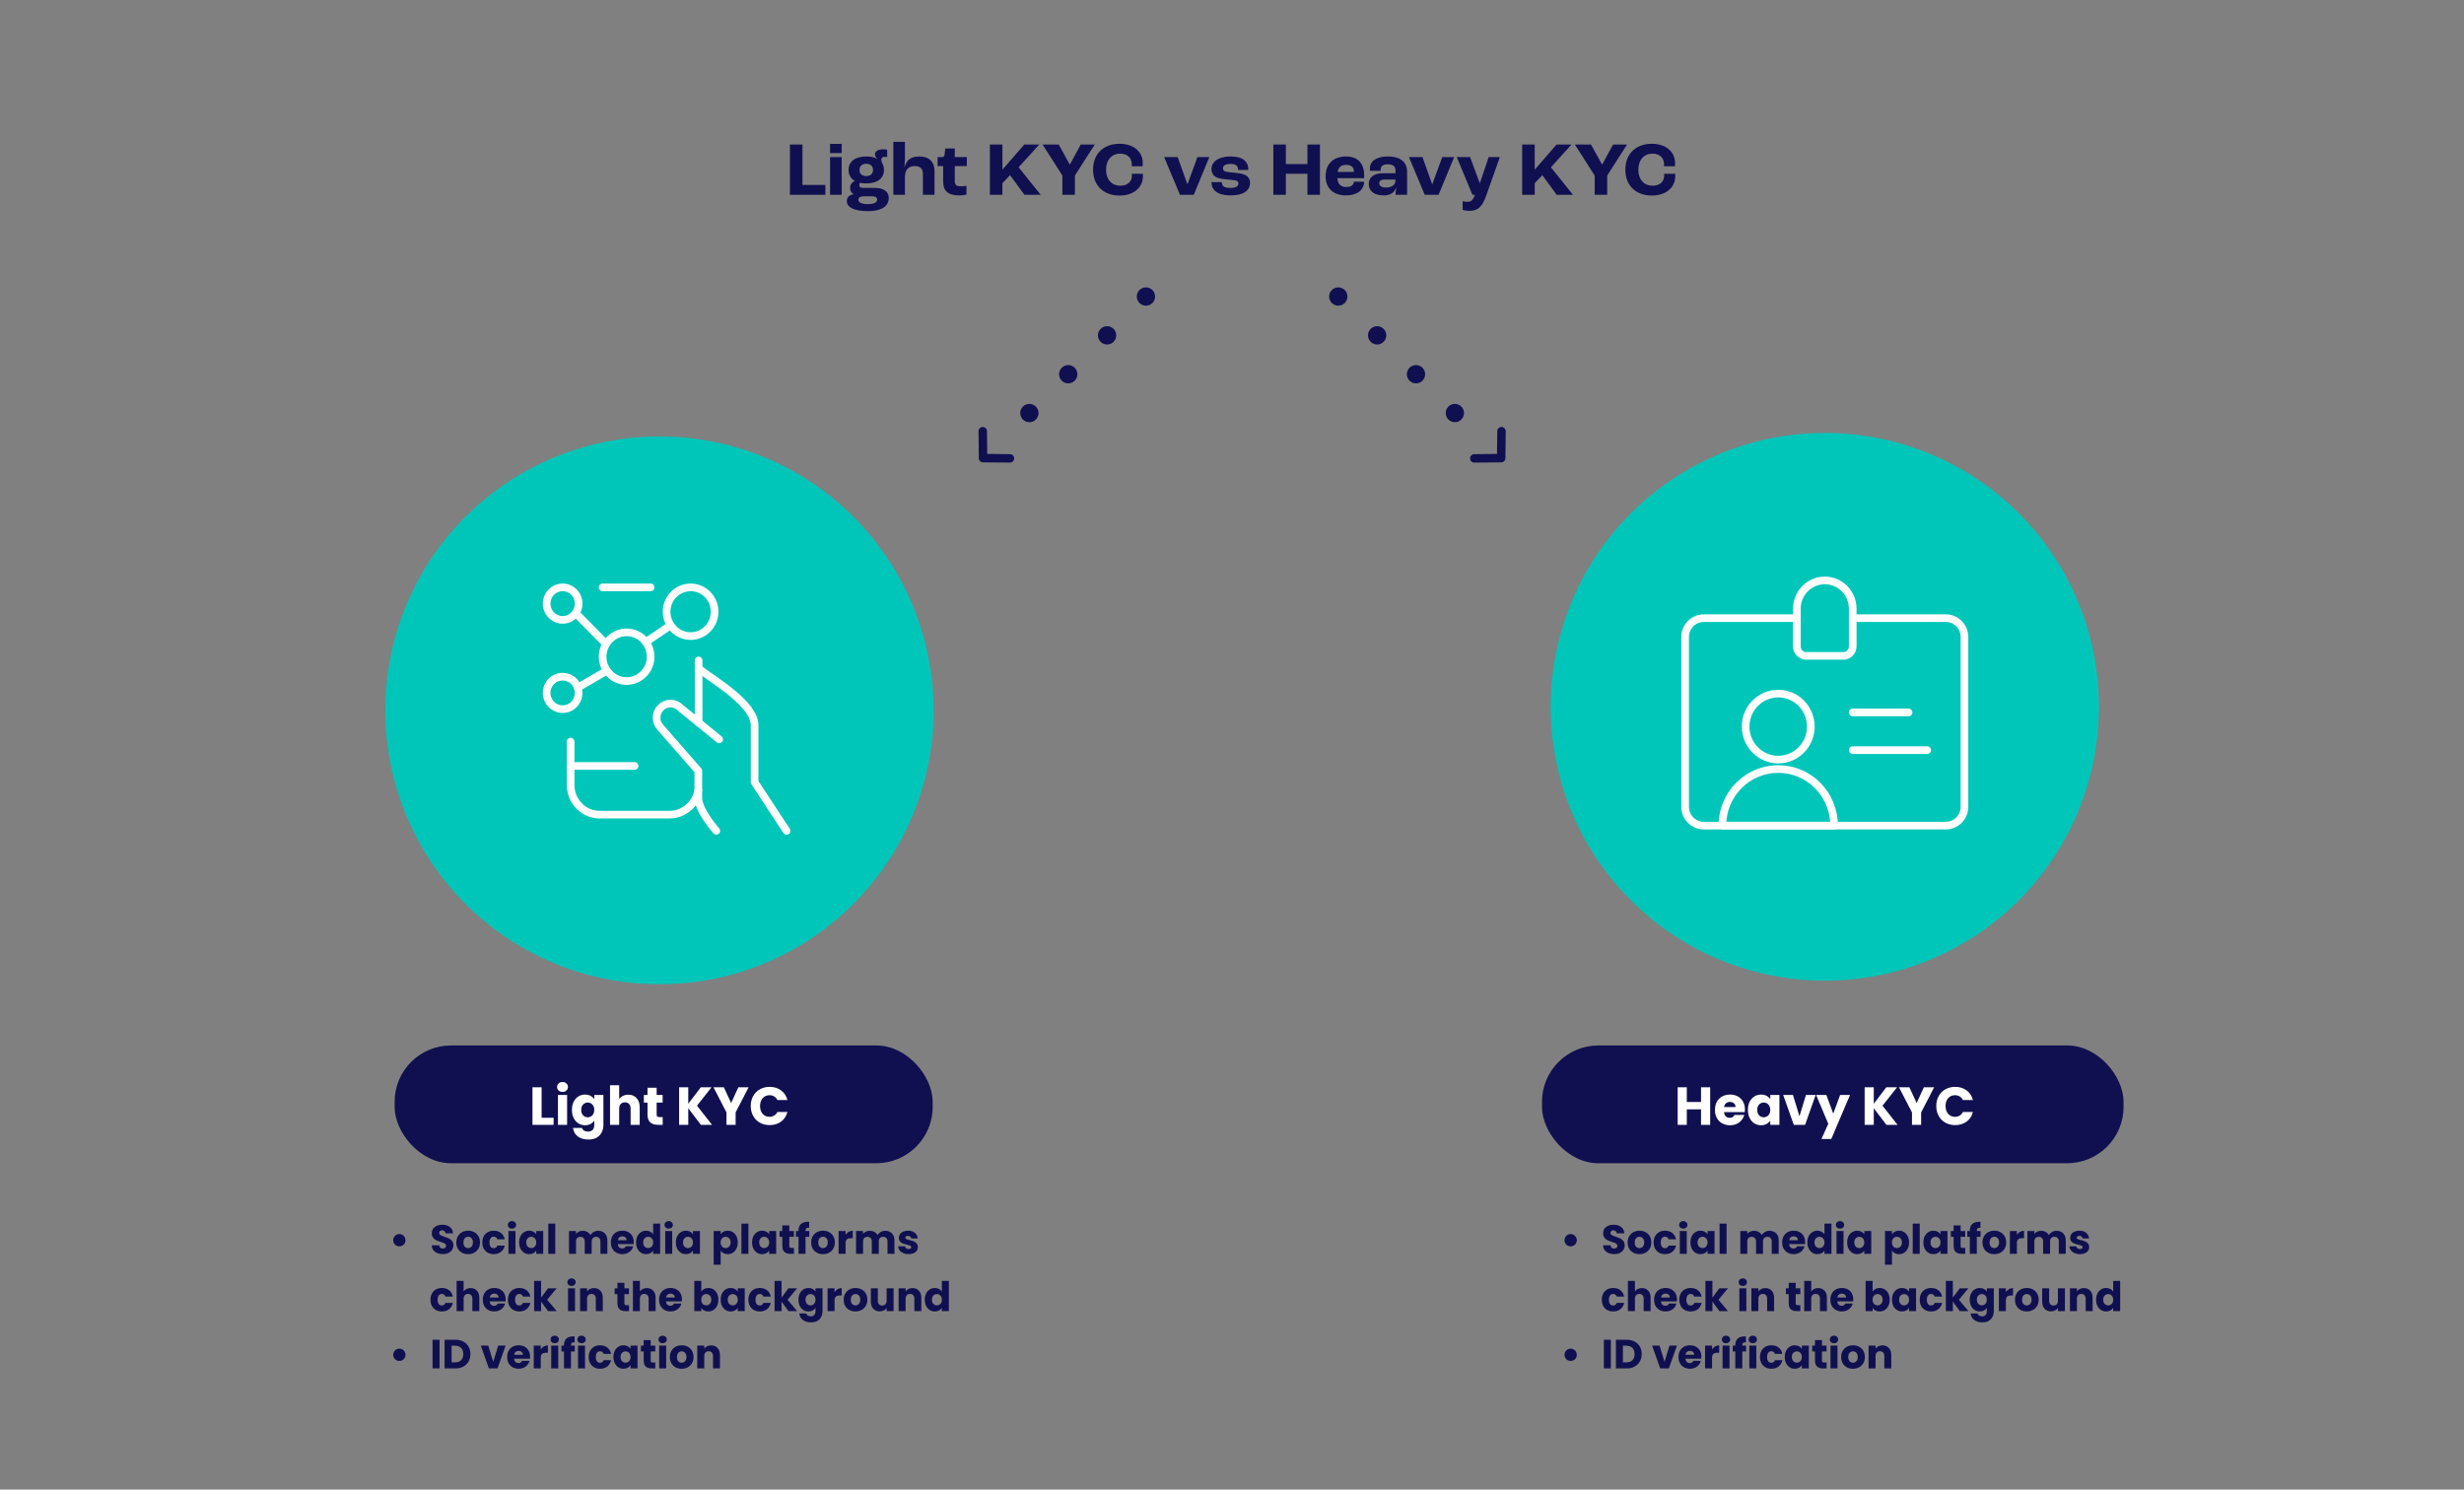 <svg width="645" height="390" viewBox="0 0 645 390" fill="none" xmlns="http://www.w3.org/2000/svg">
<rect x="0" y="0" width="645" height="390" fill="#808080" stroke="none"/>
<rect x="103.297" y="273.711" width="140.85" height="30.834" rx="14.76" fill="#101050"/>
<rect x="403.648" y="273.711" width="152.232" height="30.834" rx="14.76" fill="#101050"/>
<circle cx="299.973" cy="77.633" r="2.397" transform="rotate(45 299.973 77.633)" fill="#101050"/>
<circle cx="2.397" cy="2.397" r="2.397" transform="matrix(-0.707 0.707 0.707 0.707 350.323 74.242)" fill="#101050"/>
<circle cx="289.801" cy="87.797" r="2.397" transform="rotate(45 289.801 87.797)" fill="#101050"/>
<circle cx="2.397" cy="2.397" r="2.397" transform="matrix(-0.707 0.707 0.707 0.707 360.494 84.406)" fill="#101050"/>
<circle cx="279.631" cy="97.976" r="2.397" transform="rotate(45 279.631 97.976)" fill="#101050"/>
<circle cx="2.397" cy="2.397" r="2.397" transform="matrix(-0.707 0.707 0.707 0.707 370.664 94.586)" fill="#101050"/>
<circle cx="269.458" cy="108.14" r="2.397" transform="rotate(45 269.458 108.14)" fill="#101050"/>
<circle cx="2.397" cy="2.397" r="2.397" transform="matrix(-0.707 0.707 0.707 0.707 380.836 104.75)" fill="#101050"/>
<path d="M257.254 112.891L257.327 119.938L264.374 120.01" stroke="#101050" stroke-width="2.214" stroke-linecap="round" stroke-linejoin="round"/>
<path d="M393.042 112.891L392.969 119.938L385.922 120.01" stroke="#101050" stroke-width="2.214" stroke-linecap="round" stroke-linejoin="round"/>
<path d="M206.779 51V37.84H210.059V48.42H216.059V51H206.779ZM217.285 40.08V37.66H220.325V40.08H217.285ZM217.285 51V41.12H220.325V51H217.285ZM229.092 49.2C231.332 49.2 232.652 50.18 232.652 51.82C232.652 54.08 230.632 55.28 227.212 55.28C223.732 55.28 221.672 54.32 221.672 52.68C221.672 51.64 222.352 51 223.452 50.88V50.86C222.852 50.48 222.532 49.94 222.532 49.24C222.532 48.3 223.012 47.72 223.752 47.38V47.36C222.712 46.76 222.132 45.78 222.132 44.5C222.132 42.28 223.852 40.96 226.752 40.96C227.912 40.96 228.872 41.16 229.612 41.56L229.632 41.52C229.232 41.16 229.052 40.76 229.052 40.4C229.052 39.58 229.872 39.1 231.132 39.1C231.672 39.1 231.952 39.14 232.232 39.2V41.12C232.052 41.08 231.852 41.06 231.632 41.06C230.992 41.06 230.692 41.34 230.692 41.8C230.692 42.04 230.772 42.34 230.912 42.7C231.232 43.2 231.392 43.8 231.392 44.5C231.392 46.72 229.672 48.02 226.752 48.02C226.152 48.02 225.612 47.96 225.112 47.86C225.032 47.98 224.932 48.22 224.932 48.5C224.932 48.94 225.292 49.2 225.892 49.2H229.092ZM226.752 42.88C225.652 42.88 224.992 43.48 224.992 44.5C224.992 45.5 225.652 46.1 226.752 46.1C227.872 46.1 228.532 45.5 228.532 44.5C228.532 43.48 227.872 42.88 226.752 42.88ZM227.172 53.44C228.712 53.44 229.612 53.02 229.612 52.24C229.612 51.7 229.212 51.4 228.332 51.4H225.992C225.172 51.4 224.692 51.74 224.692 52.3C224.692 53.04 225.612 53.44 227.172 53.44ZM233.847 51V37.14H236.887V41.5C236.887 41.88 236.827 43 236.767 43.74H236.807C237.307 41.86 238.467 40.96 240.707 40.96C243.087 40.96 244.627 42.26 244.627 44.82V51H241.587V45.5C241.587 44.1 240.807 43.48 239.447 43.48C237.847 43.48 236.887 44.42 236.887 46.3V51H233.847ZM251.073 51.16C247.993 51.16 246.893 49.8 246.893 47.6V43.48H245.433V41.12H246.613C247.073 41.12 247.233 40.86 247.293 40.26L247.433 38.88H249.933V41.12H253.093V43.48H249.933V47.44C249.933 48.46 250.413 48.78 251.613 48.78C252.033 48.78 252.653 48.72 252.993 48.64V50.94C252.733 51 251.893 51.16 251.073 51.16ZM259.123 51V37.84H262.403V44.38H262.443L268.123 37.84H272.043L266.643 43.8L272.423 51H268.163L264.403 45.86L262.403 47.96V51H259.123ZM278.098 51V45.96L272.918 37.84H277.138L280.018 43.04H280.078L282.918 37.84H286.578L281.378 45.96V51H278.098ZM293.067 51.2C289.007 51.2 286.127 48.68 286.127 44.44C286.127 40.16 289.007 37.64 293.067 37.64C296.667 37.64 299.147 39.68 299.147 42.7C299.147 43 299.127 43.36 299.107 43.54H296.247C296.267 43.32 296.267 43.12 296.267 43.02C296.267 41.24 295.007 40.22 293.227 40.22C291.067 40.22 289.527 41.84 289.527 44.44C289.527 47.06 291.107 48.62 293.227 48.62C295.147 48.62 296.307 47.58 296.307 45.92C296.307 45.84 296.307 45.72 296.287 45.5H299.167C299.187 45.76 299.187 45.98 299.187 46.14C299.187 49.16 296.687 51.2 293.067 51.2ZM308.875 51L304.735 41.12H308.275L310.815 48.22H310.855L313.455 41.12H316.575L312.495 51H308.875ZM322.063 51.16C318.583 51.16 317.123 49.68 317.123 47.68H319.843C319.843 48.6 320.303 49.2 322.043 49.2C323.623 49.2 324.183 48.74 324.183 48.02C324.183 47.66 324.003 47.38 323.483 47.26C322.963 47.14 322.163 47.06 321.183 46.98C319.763 46.86 318.663 46.64 318.063 46.22C317.503 45.82 317.123 45.1 317.123 44.28C317.123 42.14 319.323 40.96 322.063 40.96C325.303 40.96 326.783 42.2 326.783 44.5H324.103C324.083 43.46 323.603 42.92 322.103 42.92C320.743 42.92 320.143 43.38 320.143 44.06C320.143 44.48 320.303 44.8 320.863 44.94C321.363 45.06 322.243 45.14 323.303 45.24C324.523 45.36 325.383 45.48 326.123 45.9C326.763 46.26 327.223 47 327.223 47.86C327.223 49.94 325.443 51.16 322.063 51.16ZM333.322 51V37.84H336.602V42.94H342.242V37.84H345.522V51H342.242V45.5H336.602V51H333.322ZM357.086 45.78V46.64H350.066C350.206 48.26 351.026 48.96 352.386 48.96C353.566 48.96 354.326 48.54 354.406 47.58H357.086C357.026 49.84 355.146 51.16 352.326 51.16C349.046 51.16 347.006 49.3 347.006 46.16C347.006 42.9 349.046 40.96 352.386 40.96C355.146 40.96 357.086 42.54 357.086 45.78ZM354.406 45.02V44.86C354.406 43.74 353.646 43.16 352.386 43.16C351.106 43.16 350.386 43.72 350.146 45.02H354.406ZM362.196 51.16C359.896 51.16 358.296 50.16 358.296 48.16C358.296 46.54 359.456 45.36 362.076 45.36H365.296V44.7C365.296 43.5 364.616 43.02 363.216 43.02C362.076 43.02 361.416 43.5 361.416 44.3C361.416 44.36 361.416 44.52 361.436 44.72H358.636C358.616 44.56 358.596 44.34 358.596 44.14C358.596 42.14 360.356 40.96 363.356 40.96C366.496 40.96 368.336 42.36 368.336 45V51H365.296C365.356 50.5 365.436 49.6 365.436 49H365.416C365.116 50.4 363.996 51.16 362.196 51.16ZM362.796 49.1C364.376 49.1 365.296 48.4 365.296 47.2V47H362.356C361.536 47 361.036 47.38 361.036 47.94C361.036 48.7 361.696 49.1 362.796 49.1ZM372.957 51L368.817 41.12H372.357L374.897 48.22H374.937L377.537 41.12H380.657L376.577 51H372.957ZM384.776 55.2C383.776 55.2 383.136 55.04 382.876 54.94V52.68C383.176 52.76 383.636 52.84 384.136 52.84C385.136 52.84 385.596 52.36 386.096 51H385.436L381.336 41.12H384.816L387.356 47.92H387.396L389.696 41.12H392.616L389.036 51.24C388.036 54.08 386.816 55.2 384.776 55.2ZM398.459 51V37.84H401.739V44.38H401.779L407.459 37.84H411.379L405.979 43.8L411.759 51H407.499L403.739 45.86L401.739 47.96V51H398.459ZM417.434 51V45.96L412.254 37.84H416.474L419.354 43.04H419.414L422.254 37.84H425.914L420.714 45.96V51H417.434ZM432.403 51.2C428.343 51.2 425.463 48.68 425.463 44.44C425.463 40.16 428.343 37.64 432.403 37.64C436.003 37.64 438.483 39.68 438.483 42.7C438.483 43 438.463 43.36 438.443 43.54H435.583C435.603 43.32 435.603 43.12 435.603 43.02C435.603 41.24 434.343 40.22 432.563 40.22C430.403 40.22 428.863 41.84 428.863 44.44C428.863 47.06 430.443 48.62 432.563 48.62C434.483 48.62 435.643 47.58 435.643 45.92C435.643 45.84 435.643 45.72 435.623 45.5H438.503C438.523 45.76 438.523 45.98 438.523 46.14C438.523 49.16 436.023 51.2 432.403 51.2Z" fill="#101050"/>
<path d="M141.779 292.644H144.915V294.492H139.385V284.664H141.779V292.644ZM147.261 285.868C146.841 285.868 146.496 285.747 146.225 285.504C145.964 285.252 145.833 284.944 145.833 284.58C145.833 284.207 145.964 283.899 146.225 283.656C146.496 283.404 146.841 283.278 147.261 283.278C147.672 283.278 148.008 283.404 148.269 283.656C148.54 283.899 148.675 284.207 148.675 284.58C148.675 284.944 148.54 285.252 148.269 285.504C148.008 285.747 147.672 285.868 147.261 285.868ZM148.451 286.68V294.492H146.057V286.68H148.451ZM153.154 286.568C153.705 286.568 154.185 286.68 154.596 286.904C155.016 287.128 155.338 287.422 155.562 287.786V286.68H157.956V294.478C157.956 295.197 157.811 295.846 157.522 296.424C157.242 297.012 156.808 297.479 156.22 297.824C155.641 298.17 154.918 298.342 154.05 298.342C152.893 298.342 151.955 298.067 151.236 297.516C150.517 296.975 150.107 296.238 150.004 295.304H152.37C152.445 295.603 152.622 295.836 152.902 296.004C153.182 296.182 153.527 296.27 153.938 296.27C154.433 296.27 154.825 296.126 155.114 295.836C155.413 295.556 155.562 295.104 155.562 294.478V293.372C155.329 293.736 155.007 294.035 154.596 294.268C154.185 294.492 153.705 294.604 153.154 294.604C152.51 294.604 151.927 294.441 151.404 294.114C150.881 293.778 150.466 293.307 150.158 292.7C149.859 292.084 149.71 291.375 149.71 290.572C149.71 289.77 149.859 289.065 150.158 288.458C150.466 287.852 150.881 287.385 151.404 287.058C151.927 286.732 152.51 286.568 153.154 286.568ZM155.562 290.586C155.562 289.989 155.394 289.518 155.058 289.172C154.731 288.827 154.33 288.654 153.854 288.654C153.378 288.654 152.972 288.827 152.636 289.172C152.309 289.508 152.146 289.975 152.146 290.572C152.146 291.17 152.309 291.646 152.636 292C152.972 292.346 153.378 292.518 153.854 292.518C154.33 292.518 154.731 292.346 155.058 292C155.394 291.655 155.562 291.184 155.562 290.586ZM164.49 286.596C165.386 286.596 166.105 286.895 166.646 287.492C167.187 288.08 167.458 288.892 167.458 289.928V294.492H165.078V290.25C165.078 289.728 164.943 289.322 164.672 289.032C164.401 288.743 164.037 288.598 163.58 288.598C163.123 288.598 162.759 288.743 162.488 289.032C162.217 289.322 162.082 289.728 162.082 290.25V294.492H159.688V284.132H162.082V287.73C162.325 287.385 162.656 287.11 163.076 286.904C163.496 286.699 163.967 286.596 164.49 286.596ZM173.475 292.462V294.492H172.257C171.389 294.492 170.713 294.282 170.227 293.862C169.742 293.433 169.499 292.738 169.499 291.776V288.668H168.547V286.68H169.499V284.776H171.893V286.68H173.461V288.668H171.893V291.804C171.893 292.038 171.949 292.206 172.061 292.308C172.173 292.411 172.36 292.462 172.621 292.462H173.475ZM183.474 294.492L180.17 290.152V294.492H177.776V284.664H180.17V288.976L183.446 284.664H186.26L182.452 289.48L186.4 294.492H183.474ZM195.966 284.664L192.564 291.244V294.492H190.17V291.244L186.768 284.664H189.484L191.388 288.78L193.278 284.664H195.966ZM196.524 289.564C196.524 288.594 196.734 287.73 197.154 286.974C197.574 286.209 198.157 285.616 198.904 285.196C199.66 284.767 200.514 284.552 201.466 284.552C202.633 284.552 203.631 284.86 204.462 285.476C205.293 286.092 205.848 286.932 206.128 287.996H203.496C203.3 287.586 203.02 287.273 202.656 287.058C202.301 286.844 201.895 286.736 201.438 286.736C200.701 286.736 200.103 286.993 199.646 287.506C199.189 288.02 198.96 288.706 198.96 289.564C198.96 290.423 199.189 291.109 199.646 291.622C200.103 292.136 200.701 292.392 201.438 292.392C201.895 292.392 202.301 292.285 202.656 292.07C203.02 291.856 203.3 291.543 203.496 291.132H206.128C205.848 292.196 205.293 293.036 204.462 293.652C203.631 294.259 202.633 294.562 201.466 294.562C200.514 294.562 199.66 294.352 198.904 293.932C198.157 293.503 197.574 292.91 197.154 292.154C196.734 291.398 196.524 290.535 196.524 289.564Z" fill="white"/>
<path d="M447.673 284.664V294.492H445.279V290.446H441.555V294.492H439.161V284.664H441.555V288.514H445.279V284.664H447.673ZM456.765 290.46C456.765 290.684 456.751 290.918 456.723 291.16H451.305C451.342 291.646 451.496 292.019 451.767 292.28C452.047 292.532 452.388 292.658 452.789 292.658C453.386 292.658 453.802 292.406 454.035 291.902H456.583C456.452 292.416 456.214 292.878 455.869 293.288C455.533 293.699 455.108 294.021 454.595 294.254C454.082 294.488 453.508 294.604 452.873 294.604C452.108 294.604 451.426 294.441 450.829 294.114C450.232 293.788 449.765 293.321 449.429 292.714C449.093 292.108 448.925 291.398 448.925 290.586C448.925 289.774 449.088 289.065 449.415 288.458C449.751 287.852 450.218 287.385 450.815 287.058C451.412 286.732 452.098 286.568 452.873 286.568C453.629 286.568 454.301 286.727 454.889 287.044C455.477 287.362 455.934 287.814 456.261 288.402C456.597 288.99 456.765 289.676 456.765 290.46ZM454.315 289.83C454.315 289.42 454.175 289.093 453.895 288.85C453.615 288.608 453.265 288.486 452.845 288.486C452.444 288.486 452.103 288.603 451.823 288.836C451.552 289.07 451.384 289.401 451.319 289.83H454.315ZM457.552 290.572C457.552 289.77 457.701 289.065 458 288.458C458.308 287.852 458.723 287.385 459.246 287.058C459.769 286.732 460.352 286.568 460.996 286.568C461.547 286.568 462.027 286.68 462.438 286.904C462.858 287.128 463.18 287.422 463.404 287.786V286.68H465.798V294.492H463.404V293.386C463.171 293.75 462.844 294.044 462.424 294.268C462.013 294.492 461.533 294.604 460.982 294.604C460.347 294.604 459.769 294.441 459.246 294.114C458.723 293.778 458.308 293.307 458 292.7C457.701 292.084 457.552 291.375 457.552 290.572ZM463.404 290.586C463.404 289.989 463.236 289.518 462.9 289.172C462.573 288.827 462.172 288.654 461.696 288.654C461.22 288.654 460.814 288.827 460.478 289.172C460.151 289.508 459.988 289.975 459.988 290.572C459.988 291.17 460.151 291.646 460.478 292C460.814 292.346 461.22 292.518 461.696 292.518C462.172 292.518 462.573 292.346 462.9 292C463.236 291.655 463.404 291.184 463.404 290.586ZM471.044 292.252L472.738 286.68H475.286L472.514 294.492H469.56L466.788 286.68H469.35L471.044 292.252ZM484.274 286.68L479.374 298.202H476.798L478.59 294.226L475.412 286.68H478.086L479.892 291.566L481.684 286.68H484.274ZM493.804 294.492L490.5 290.152V294.492H488.106V284.664H490.5V288.976L493.776 284.664H496.59L492.782 289.48L496.73 294.492H493.804ZM506.296 284.664L502.894 291.244V294.492H500.5V291.244L497.098 284.664H499.814L501.718 288.78L503.608 284.664H506.296ZM506.854 289.564C506.854 288.594 507.064 287.73 507.484 286.974C507.904 286.209 508.488 285.616 509.234 285.196C509.99 284.767 510.844 284.552 511.796 284.552C512.963 284.552 513.962 284.86 514.792 285.476C515.623 286.092 516.178 286.932 516.458 287.996H513.826C513.63 287.586 513.35 287.273 512.986 287.058C512.632 286.844 512.226 286.736 511.768 286.736C511.031 286.736 510.434 286.993 509.976 287.506C509.519 288.02 509.29 288.706 509.29 289.564C509.29 290.423 509.519 291.109 509.976 291.622C510.434 292.136 511.031 292.392 511.768 292.392C512.226 292.392 512.632 292.285 512.986 292.07C513.35 291.856 513.63 291.543 513.826 291.132H516.458C516.178 292.196 515.623 293.036 514.792 293.652C513.962 294.259 512.963 294.562 511.796 294.562C510.844 294.562 509.99 294.352 509.234 293.932C508.488 293.503 507.904 292.91 507.484 292.154C507.064 291.398 506.854 290.535 506.854 289.564Z" fill="white"/>
<path d="M411.146 326.307C410.854 326.307 410.583 326.236 410.333 326.093C410.091 325.951 409.898 325.758 409.755 325.515C409.613 325.266 409.541 324.995 409.541 324.702C409.541 324.403 409.613 324.131 409.755 323.889C409.898 323.639 410.091 323.443 410.333 323.3C410.583 323.158 410.854 323.086 411.146 323.086C411.446 323.086 411.717 323.158 411.96 323.3C412.209 323.443 412.406 323.639 412.548 323.889C412.691 324.131 412.762 324.403 412.762 324.702C412.762 324.995 412.691 325.266 412.548 325.515C412.406 325.758 412.209 325.951 411.96 326.093C411.717 326.236 411.446 326.307 411.146 326.307ZM422.559 328.341C422.01 328.341 421.517 328.251 421.082 328.073C420.647 327.895 420.297 327.631 420.033 327.281C419.777 326.932 419.641 326.511 419.627 326.018H421.574C421.603 326.297 421.699 326.511 421.863 326.66C422.027 326.803 422.241 326.875 422.505 326.875C422.776 326.875 422.99 326.814 423.147 326.693C423.304 326.564 423.383 326.389 423.383 326.168C423.383 325.983 423.319 325.829 423.19 325.708C423.069 325.587 422.916 325.487 422.73 325.408C422.552 325.33 422.295 325.241 421.96 325.141C421.475 324.991 421.079 324.841 420.772 324.692C420.465 324.542 420.201 324.321 419.98 324.028C419.759 323.736 419.648 323.354 419.648 322.883C419.648 322.184 419.901 321.638 420.408 321.246C420.914 320.846 421.574 320.647 422.388 320.647C423.215 320.647 423.882 320.846 424.389 321.246C424.895 321.638 425.166 322.187 425.202 322.894H423.222C423.208 322.651 423.119 322.462 422.955 322.327C422.791 322.184 422.58 322.113 422.323 322.113C422.102 322.113 421.924 322.173 421.788 322.295C421.653 322.409 421.585 322.576 421.585 322.797C421.585 323.04 421.699 323.229 421.928 323.365C422.156 323.5 422.512 323.646 422.998 323.803C423.483 323.967 423.875 324.124 424.175 324.274C424.481 324.424 424.745 324.642 424.967 324.927C425.188 325.212 425.298 325.58 425.298 326.029C425.298 326.457 425.188 326.846 424.967 327.196C424.753 327.545 424.439 327.823 424.025 328.03C423.611 328.237 423.122 328.341 422.559 328.341ZM429.142 328.351C428.557 328.351 428.03 328.226 427.559 327.977C427.095 327.727 426.728 327.37 426.457 326.907C426.193 326.443 426.061 325.901 426.061 325.28C426.061 324.667 426.196 324.128 426.467 323.664C426.738 323.193 427.109 322.833 427.58 322.583C428.051 322.334 428.579 322.209 429.164 322.209C429.749 322.209 430.277 322.334 430.748 322.583C431.218 322.833 431.589 323.193 431.86 323.664C432.132 324.128 432.267 324.667 432.267 325.28C432.267 325.894 432.128 326.436 431.85 326.907C431.579 327.37 431.204 327.727 430.726 327.977C430.255 328.226 429.727 328.351 429.142 328.351ZM429.142 326.767C429.492 326.767 429.788 326.639 430.031 326.382C430.28 326.125 430.405 325.758 430.405 325.28C430.405 324.802 430.284 324.435 430.041 324.178C429.806 323.921 429.513 323.793 429.164 323.793C428.807 323.793 428.511 323.921 428.276 324.178C428.04 324.428 427.923 324.795 427.923 325.28C427.923 325.758 428.037 326.125 428.265 326.382C428.5 326.639 428.793 326.767 429.142 326.767ZM432.874 325.28C432.874 324.659 432.999 324.117 433.249 323.654C433.505 323.19 433.859 322.833 434.308 322.583C434.765 322.334 435.285 322.209 435.87 322.209C436.619 322.209 437.244 322.405 437.743 322.797C438.249 323.19 438.581 323.743 438.738 324.456H436.791C436.627 324 436.309 323.771 435.838 323.771C435.503 323.771 435.235 323.903 435.036 324.167C434.836 324.424 434.736 324.795 434.736 325.28C434.736 325.765 434.836 326.14 435.036 326.404C435.235 326.66 435.503 326.789 435.838 326.789C436.309 326.789 436.627 326.561 436.791 326.104H438.738C438.581 326.803 438.249 327.352 437.743 327.752C437.236 328.151 436.612 328.351 435.87 328.351C435.285 328.351 434.765 328.226 434.308 327.977C433.859 327.727 433.505 327.37 433.249 326.907C432.999 326.443 432.874 325.901 432.874 325.28ZM440.637 321.674C440.316 321.674 440.052 321.581 439.845 321.396C439.646 321.203 439.546 320.968 439.546 320.689C439.546 320.404 439.646 320.169 439.845 319.983C440.052 319.79 440.316 319.694 440.637 319.694C440.951 319.694 441.208 319.79 441.408 319.983C441.615 320.169 441.718 320.404 441.718 320.689C441.718 320.968 441.615 321.203 441.408 321.396C441.208 321.581 440.951 321.674 440.637 321.674ZM441.547 322.295V328.266H439.717V322.295H441.547ZM442.509 325.269C442.509 324.656 442.623 324.117 442.852 323.654C443.087 323.19 443.404 322.833 443.804 322.583C444.203 322.334 444.649 322.209 445.142 322.209C445.562 322.209 445.93 322.295 446.244 322.466C446.565 322.637 446.811 322.862 446.982 323.14V322.295H448.812V328.266H446.982V327.42C446.804 327.698 446.554 327.923 446.233 328.094C445.919 328.266 445.552 328.351 445.131 328.351C444.646 328.351 444.203 328.226 443.804 327.977C443.404 327.72 443.087 327.36 442.852 326.896C442.623 326.425 442.509 325.883 442.509 325.269ZM446.982 325.28C446.982 324.823 446.854 324.463 446.597 324.199C446.347 323.935 446.04 323.803 445.677 323.803C445.313 323.803 445.002 323.935 444.746 324.199C444.496 324.456 444.371 324.813 444.371 325.269C444.371 325.726 444.496 326.09 444.746 326.361C445.002 326.625 445.313 326.757 445.677 326.757C446.04 326.757 446.347 326.625 446.597 326.361C446.854 326.097 446.982 325.737 446.982 325.28ZM451.966 320.347V328.266H450.136V320.347H451.966ZM463.178 322.23C463.92 322.23 464.509 322.455 464.944 322.904C465.386 323.354 465.608 323.978 465.608 324.777V328.266H463.788V325.023C463.788 324.638 463.685 324.342 463.478 324.135C463.278 323.921 463 323.814 462.643 323.814C462.287 323.814 462.005 323.921 461.798 324.135C461.598 324.342 461.498 324.638 461.498 325.023V328.266H459.679V325.023C459.679 324.638 459.576 324.342 459.369 324.135C459.169 323.921 458.891 323.814 458.534 323.814C458.178 323.814 457.896 323.921 457.689 324.135C457.489 324.342 457.389 324.638 457.389 325.023V328.266H455.559V322.295H457.389V323.044C457.575 322.794 457.817 322.598 458.117 322.455C458.417 322.305 458.755 322.23 459.133 322.23C459.583 322.23 459.982 322.327 460.332 322.519C460.689 322.712 460.967 322.986 461.167 323.343C461.374 323.015 461.655 322.748 462.012 322.541C462.369 322.334 462.758 322.23 463.178 322.23ZM472.516 325.184C472.516 325.355 472.505 325.533 472.484 325.719H468.343C468.371 326.09 468.489 326.375 468.696 326.575C468.91 326.767 469.17 326.864 469.477 326.864C469.933 326.864 470.251 326.671 470.429 326.286H472.377C472.277 326.678 472.095 327.031 471.831 327.345C471.574 327.659 471.25 327.905 470.857 328.084C470.465 328.262 470.026 328.351 469.541 328.351C468.956 328.351 468.435 328.226 467.979 327.977C467.522 327.727 467.166 327.37 466.909 326.907C466.652 326.443 466.523 325.901 466.523 325.28C466.523 324.659 466.648 324.117 466.898 323.654C467.155 323.19 467.512 322.833 467.968 322.583C468.425 322.334 468.949 322.209 469.541 322.209C470.119 322.209 470.633 322.33 471.082 322.573C471.531 322.815 471.881 323.161 472.131 323.611C472.388 324.06 472.516 324.585 472.516 325.184ZM470.643 324.702C470.643 324.388 470.536 324.139 470.322 323.953C470.108 323.768 469.841 323.675 469.52 323.675C469.213 323.675 468.953 323.764 468.739 323.942C468.532 324.121 468.403 324.374 468.353 324.702H470.643ZM473.117 325.269C473.117 324.656 473.232 324.117 473.46 323.654C473.695 323.19 474.013 322.833 474.412 322.583C474.812 322.334 475.258 322.209 475.75 322.209C476.142 322.209 476.499 322.291 476.82 322.455C477.148 322.619 477.405 322.84 477.59 323.118V320.347H479.42V328.266H477.59V327.41C477.419 327.695 477.173 327.923 476.852 328.094C476.538 328.266 476.171 328.351 475.75 328.351C475.258 328.351 474.812 328.226 474.412 327.977C474.013 327.72 473.695 327.36 473.46 326.896C473.232 326.425 473.117 325.883 473.117 325.269ZM477.59 325.28C477.59 324.823 477.462 324.463 477.205 324.199C476.956 323.935 476.649 323.803 476.285 323.803C475.921 323.803 475.611 323.935 475.354 324.199C475.104 324.456 474.979 324.813 474.979 325.269C474.979 325.726 475.104 326.09 475.354 326.361C475.611 326.625 475.921 326.757 476.285 326.757C476.649 326.757 476.956 326.625 477.205 326.361C477.462 326.097 477.59 325.737 477.59 325.28ZM481.664 321.674C481.343 321.674 481.079 321.581 480.873 321.396C480.673 321.203 480.573 320.968 480.573 320.689C480.573 320.404 480.673 320.169 480.873 319.983C481.079 319.79 481.343 319.694 481.664 319.694C481.978 319.694 482.235 319.79 482.435 319.983C482.642 320.169 482.745 320.404 482.745 320.689C482.745 320.968 482.642 321.203 482.435 321.396C482.235 321.581 481.978 321.674 481.664 321.674ZM482.574 322.295V328.266H480.744V322.295H482.574ZM483.536 325.269C483.536 324.656 483.65 324.117 483.879 323.654C484.114 323.19 484.432 322.833 484.831 322.583C485.231 322.334 485.676 322.209 486.169 322.209C486.59 322.209 486.957 322.295 487.271 322.466C487.592 322.637 487.838 322.862 488.009 323.14V322.295H489.839V328.266H488.009V327.42C487.831 327.698 487.581 327.923 487.26 328.094C486.946 328.266 486.579 328.351 486.158 328.351C485.673 328.351 485.231 328.226 484.831 327.977C484.432 327.72 484.114 327.36 483.879 326.896C483.65 326.425 483.536 325.883 483.536 325.269ZM488.009 325.28C488.009 324.823 487.881 324.463 487.624 324.199C487.374 323.935 487.068 323.803 486.704 323.803C486.34 323.803 486.03 323.935 485.773 324.199C485.523 324.456 485.398 324.813 485.398 325.269C485.398 325.726 485.523 326.09 485.773 326.361C486.03 326.625 486.34 326.757 486.704 326.757C487.068 326.757 487.374 326.625 487.624 326.361C487.881 326.097 488.009 325.737 488.009 325.28ZM495.26 323.14C495.439 322.862 495.685 322.637 495.999 322.466C496.313 322.295 496.68 322.209 497.101 322.209C497.593 322.209 498.039 322.334 498.439 322.583C498.838 322.833 499.152 323.19 499.38 323.654C499.616 324.117 499.733 324.656 499.733 325.269C499.733 325.883 499.616 326.425 499.38 326.896C499.152 327.36 498.838 327.72 498.439 327.977C498.039 328.226 497.593 328.351 497.101 328.351C496.687 328.351 496.32 328.266 495.999 328.094C495.685 327.923 495.439 327.702 495.26 327.431V331.112H493.431V322.295H495.26V323.14ZM497.871 325.269C497.871 324.813 497.743 324.456 497.486 324.199C497.237 323.935 496.926 323.803 496.555 323.803C496.191 323.803 495.881 323.935 495.624 324.199C495.375 324.463 495.25 324.823 495.25 325.28C495.25 325.737 495.375 326.097 495.624 326.361C495.881 326.625 496.191 326.757 496.555 326.757C496.919 326.757 497.229 326.625 497.486 326.361C497.743 326.09 497.871 325.726 497.871 325.269ZM502.523 320.347V328.266H500.693V320.347H502.523ZM503.486 325.269C503.486 324.656 503.6 324.117 503.828 323.654C504.063 323.19 504.381 322.833 504.78 322.583C505.18 322.334 505.626 322.209 506.118 322.209C506.539 322.209 506.906 322.295 507.22 322.466C507.541 322.637 507.787 322.862 507.959 323.14V322.295H509.788V328.266H507.959V327.42C507.78 327.698 507.531 327.923 507.209 328.094C506.896 328.266 506.528 328.351 506.107 328.351C505.622 328.351 505.18 328.226 504.78 327.977C504.381 327.72 504.063 327.36 503.828 326.896C503.6 326.425 503.486 325.883 503.486 325.269ZM507.959 325.28C507.959 324.823 507.83 324.463 507.573 324.199C507.324 323.935 507.017 323.803 506.653 323.803C506.289 323.803 505.979 323.935 505.722 324.199C505.472 324.456 505.348 324.813 505.348 325.269C505.348 325.726 505.472 326.09 505.722 326.361C505.979 326.625 506.289 326.757 506.653 326.757C507.017 326.757 507.324 326.625 507.573 326.361C507.83 326.097 507.959 325.737 507.959 325.28ZM514.44 326.714V328.266H513.509C512.846 328.266 512.329 328.105 511.958 327.784C511.587 327.456 511.401 326.924 511.401 326.19V323.814H510.673V322.295H511.401V320.839H513.231V322.295H514.43V323.814H513.231V326.211C513.231 326.389 513.274 326.518 513.359 326.596C513.445 326.675 513.588 326.714 513.787 326.714H514.44ZM518.456 323.814H517.471V328.266H515.641V323.814H514.978V322.295H515.641V322.123C515.641 321.388 515.852 320.832 516.273 320.454C516.694 320.069 517.311 319.876 518.124 319.876C518.26 319.876 518.359 319.88 518.424 319.887V321.438C518.074 321.417 517.828 321.467 517.685 321.588C517.543 321.71 517.471 321.927 517.471 322.241V322.295H518.456V323.814ZM522.034 328.351C521.449 328.351 520.921 328.226 520.45 327.977C519.986 327.727 519.619 327.37 519.348 326.907C519.084 326.443 518.952 325.901 518.952 325.28C518.952 324.667 519.087 324.128 519.358 323.664C519.629 323.193 520 322.833 520.471 322.583C520.942 322.334 521.47 322.209 522.055 322.209C522.64 322.209 523.168 322.334 523.639 322.583C524.11 322.833 524.481 323.193 524.752 323.664C525.023 324.128 525.158 324.667 525.158 325.28C525.158 325.894 525.019 326.436 524.741 326.907C524.47 327.37 524.095 327.727 523.617 327.977C523.147 328.226 522.619 328.351 522.034 328.351ZM522.034 326.767C522.383 326.767 522.679 326.639 522.922 326.382C523.171 326.125 523.296 325.758 523.296 325.28C523.296 324.802 523.175 324.435 522.932 324.178C522.697 323.921 522.405 323.793 522.055 323.793C521.698 323.793 521.402 323.921 521.167 324.178C520.931 324.428 520.814 324.795 520.814 325.28C520.814 325.758 520.928 326.125 521.156 326.382C521.392 326.639 521.684 326.767 522.034 326.767ZM527.959 323.29C528.173 322.962 528.44 322.705 528.761 322.519C529.083 322.327 529.439 322.23 529.832 322.23V324.167H529.329C528.872 324.167 528.53 324.267 528.301 324.467C528.073 324.659 527.959 325.002 527.959 325.494V328.266H526.129V322.295H527.959V323.29ZM538.325 322.23C539.067 322.23 539.656 322.455 540.091 322.904C540.533 323.354 540.754 323.978 540.754 324.777V328.266H538.935V325.023C538.935 324.638 538.832 324.342 538.625 324.135C538.425 323.921 538.147 323.814 537.79 323.814C537.434 323.814 537.152 323.921 536.945 324.135C536.745 324.342 536.645 324.638 536.645 325.023V328.266H534.826V325.023C534.826 324.638 534.723 324.342 534.516 324.135C534.316 323.921 534.038 323.814 533.681 323.814C533.324 323.814 533.043 323.921 532.836 324.135C532.636 324.342 532.536 324.638 532.536 325.023V328.266H530.706V322.295H532.536V323.044C532.722 322.794 532.964 322.598 533.264 322.455C533.563 322.305 533.902 322.23 534.28 322.23C534.73 322.23 535.129 322.327 535.479 322.519C535.836 322.712 536.114 322.986 536.313 323.343C536.52 323.015 536.802 322.748 537.159 322.541C537.516 322.334 537.904 322.23 538.325 322.23ZM544.463 328.351C543.942 328.351 543.479 328.262 543.072 328.084C542.665 327.905 542.344 327.663 542.109 327.356C541.874 327.042 541.742 326.693 541.713 326.307H543.522C543.543 326.514 543.639 326.682 543.81 326.81C543.982 326.939 544.192 327.003 544.442 327.003C544.67 327.003 544.845 326.96 544.966 326.875C545.095 326.782 545.159 326.664 545.159 326.521C545.159 326.35 545.07 326.225 544.891 326.147C544.713 326.061 544.424 325.968 544.025 325.869C543.596 325.769 543.24 325.665 542.954 325.558C542.669 325.444 542.423 325.269 542.216 325.034C542.009 324.791 541.906 324.467 541.906 324.06C541.906 323.718 541.998 323.407 542.184 323.129C542.377 322.844 542.655 322.619 543.019 322.455C543.39 322.291 543.828 322.209 544.335 322.209C545.084 322.209 545.672 322.394 546.1 322.765C546.536 323.136 546.785 323.629 546.85 324.242H545.159C545.13 324.035 545.038 323.871 544.881 323.75C544.731 323.629 544.531 323.568 544.281 323.568C544.067 323.568 543.903 323.611 543.789 323.696C543.675 323.775 543.618 323.885 543.618 324.028C543.618 324.199 543.707 324.328 543.885 324.413C544.071 324.499 544.356 324.585 544.741 324.67C545.184 324.784 545.544 324.898 545.822 325.013C546.1 325.12 546.343 325.298 546.55 325.548C546.764 325.79 546.875 326.118 546.882 326.532C546.882 326.882 546.782 327.196 546.582 327.474C546.389 327.745 546.108 327.959 545.737 328.116C545.373 328.273 544.948 328.351 544.463 328.351ZM419.299 340.28C419.299 339.659 419.424 339.117 419.674 338.654C419.931 338.19 420.284 337.833 420.733 337.583C421.19 337.334 421.711 337.209 422.296 337.209C423.045 337.209 423.669 337.405 424.168 337.797C424.675 338.19 425.007 338.743 425.163 339.456H423.216C423.052 339 422.734 338.771 422.264 338.771C421.928 338.771 421.661 338.903 421.461 339.167C421.261 339.424 421.161 339.795 421.161 340.28C421.161 340.765 421.261 341.14 421.461 341.404C421.661 341.66 421.928 341.789 422.264 341.789C422.734 341.789 423.052 341.561 423.216 341.104H425.163C425.007 341.803 424.675 342.352 424.168 342.752C423.662 343.151 423.038 343.351 422.296 343.351C421.711 343.351 421.19 343.226 420.733 342.977C420.284 342.727 419.931 342.37 419.674 341.907C419.424 341.443 419.299 340.901 419.299 340.28ZM429.813 337.23C430.498 337.23 431.047 337.459 431.461 337.915C431.874 338.365 432.081 338.985 432.081 339.777V343.266H430.262V340.023C430.262 339.624 430.159 339.313 429.952 339.092C429.745 338.871 429.467 338.761 429.117 338.761C428.768 338.761 428.489 338.871 428.282 339.092C428.076 339.313 427.972 339.624 427.972 340.023V343.266H426.142V335.347H427.972V338.097C428.158 337.833 428.411 337.623 428.732 337.466C429.053 337.309 429.413 337.23 429.813 337.23ZM438.982 340.184C438.982 340.355 438.971 340.533 438.949 340.719H434.808C434.837 341.09 434.954 341.375 435.161 341.575C435.375 341.767 435.636 341.864 435.942 341.864C436.399 341.864 436.716 341.671 436.895 341.286H438.842C438.743 341.678 438.561 342.031 438.297 342.345C438.04 342.659 437.715 342.905 437.323 343.084C436.931 343.262 436.492 343.351 436.007 343.351C435.422 343.351 434.901 343.226 434.444 342.977C433.988 342.727 433.631 342.37 433.374 341.907C433.117 341.443 432.989 340.901 432.989 340.28C432.989 339.659 433.114 339.117 433.364 338.654C433.62 338.19 433.977 337.833 434.434 337.583C434.89 337.334 435.415 337.209 436.007 337.209C436.585 337.209 437.098 337.33 437.548 337.573C437.997 337.815 438.347 338.161 438.596 338.611C438.853 339.06 438.982 339.585 438.982 340.184ZM437.109 339.702C437.109 339.388 437.002 339.139 436.788 338.953C436.574 338.768 436.306 338.675 435.985 338.675C435.679 338.675 435.418 338.764 435.204 338.942C434.997 339.121 434.869 339.374 434.819 339.702H437.109ZM439.583 340.28C439.583 339.659 439.708 339.117 439.958 338.654C440.214 338.19 440.568 337.833 441.017 337.583C441.474 337.334 441.994 337.209 442.579 337.209C443.328 337.209 443.953 337.405 444.452 337.797C444.958 338.19 445.29 338.743 445.447 339.456H443.5C443.335 339 443.018 338.771 442.547 338.771C442.212 338.771 441.944 338.903 441.745 339.167C441.545 339.424 441.445 339.795 441.445 340.28C441.445 340.765 441.545 341.14 441.745 341.404C441.944 341.66 442.212 341.789 442.547 341.789C443.018 341.789 443.335 341.561 443.5 341.104H445.447C445.29 341.803 444.958 342.352 444.452 342.752C443.945 343.151 443.321 343.351 442.579 343.351C441.994 343.351 441.474 343.226 441.017 342.977C440.568 342.727 440.214 342.37 439.958 341.907C439.708 341.443 439.583 340.901 439.583 340.28ZM450.075 343.266L448.256 340.762V343.266H446.426V335.347H448.256V339.724L450.064 337.295H452.322L449.84 340.291L452.344 343.266H450.075ZM456.229 336.674C455.908 336.674 455.644 336.581 455.437 336.396C455.237 336.203 455.137 335.968 455.137 335.689C455.137 335.404 455.237 335.169 455.437 334.983C455.644 334.79 455.908 334.694 456.229 334.694C456.543 334.694 456.8 334.79 456.999 334.983C457.206 335.169 457.31 335.404 457.31 335.689C457.31 335.968 457.206 336.203 456.999 336.396C456.8 336.581 456.543 336.674 456.229 336.674ZM457.138 337.295V343.266H455.309V337.295H457.138ZM462.103 337.23C462.802 337.23 463.358 337.459 463.772 337.915C464.193 338.365 464.404 338.985 464.404 339.777V343.266H462.584V340.023C462.584 339.624 462.481 339.313 462.274 339.092C462.067 338.871 461.789 338.761 461.439 338.761C461.09 338.761 460.812 338.871 460.605 339.092C460.398 339.313 460.294 339.624 460.294 340.023V343.266H458.464V337.295H460.294V338.086C460.48 337.822 460.73 337.616 461.043 337.466C461.357 337.309 461.71 337.23 462.103 337.23ZM471.271 341.714V343.266H470.34C469.676 343.266 469.159 343.105 468.788 342.784C468.417 342.456 468.232 341.924 468.232 341.19V338.814H467.504V337.295H468.232V335.839H470.062V337.295H471.26V338.814H470.062V341.211C470.062 341.389 470.104 341.518 470.19 341.596C470.276 341.675 470.418 341.714 470.618 341.714H471.271ZM475.96 337.23C476.645 337.23 477.195 337.459 477.608 337.915C478.022 338.365 478.229 338.985 478.229 339.777V343.266H476.41V340.023C476.41 339.624 476.306 339.313 476.1 339.092C475.893 338.871 475.614 338.761 475.265 338.761C474.915 338.761 474.637 338.871 474.43 339.092C474.223 339.313 474.12 339.624 474.12 340.023V343.266H472.29V335.347H474.12V338.097C474.305 337.833 474.559 337.623 474.88 337.466C475.201 337.309 475.561 337.23 475.96 337.23ZM485.129 340.184C485.129 340.355 485.119 340.533 485.097 340.719H480.956C480.984 341.09 481.102 341.375 481.309 341.575C481.523 341.767 481.783 341.864 482.09 341.864C482.547 341.864 482.864 341.671 483.043 341.286H484.99C484.89 341.678 484.708 342.031 484.444 342.345C484.188 342.659 483.863 342.905 483.471 343.084C483.078 343.262 482.64 343.351 482.154 343.351C481.569 343.351 481.049 343.226 480.592 342.977C480.136 342.727 479.779 342.37 479.522 341.907C479.265 341.443 479.137 340.901 479.137 340.28C479.137 339.659 479.262 339.117 479.511 338.654C479.768 338.19 480.125 337.833 480.581 337.583C481.038 337.334 481.562 337.209 482.154 337.209C482.732 337.209 483.246 337.33 483.695 337.573C484.145 337.815 484.494 338.161 484.744 338.611C485.001 339.06 485.129 339.585 485.129 340.184ZM483.257 339.702C483.257 339.388 483.15 339.139 482.936 338.953C482.722 338.768 482.454 338.675 482.133 338.675C481.826 338.675 481.566 338.764 481.352 338.942C481.145 339.121 481.017 339.374 480.967 339.702H483.257ZM490.192 338.14C490.363 337.862 490.609 337.637 490.931 337.466C491.252 337.295 491.619 337.209 492.033 337.209C492.525 337.209 492.971 337.334 493.37 337.583C493.77 337.833 494.084 338.19 494.312 338.654C494.547 339.117 494.665 339.656 494.665 340.269C494.665 340.883 494.547 341.425 494.312 341.896C494.084 342.36 493.77 342.72 493.37 342.977C492.971 343.226 492.525 343.351 492.033 343.351C491.612 343.351 491.244 343.269 490.931 343.105C490.617 342.934 490.371 342.709 490.192 342.431V343.266H488.362V335.347H490.192V338.14ZM492.803 340.269C492.803 339.813 492.675 339.456 492.418 339.199C492.168 338.935 491.858 338.803 491.487 338.803C491.123 338.803 490.813 338.935 490.556 339.199C490.306 339.463 490.181 339.823 490.181 340.28C490.181 340.737 490.306 341.097 490.556 341.361C490.813 341.625 491.123 341.757 491.487 341.757C491.851 341.757 492.161 341.625 492.418 341.361C492.675 341.09 492.803 340.726 492.803 340.269ZM495.261 340.269C495.261 339.656 495.375 339.117 495.604 338.654C495.839 338.19 496.157 337.833 496.556 337.583C496.956 337.334 497.401 337.209 497.894 337.209C498.315 337.209 498.682 337.295 498.996 337.466C499.317 337.637 499.563 337.862 499.734 338.14V337.295H501.564V343.266H499.734V342.42C499.556 342.698 499.306 342.923 498.985 343.094C498.671 343.266 498.304 343.351 497.883 343.351C497.398 343.351 496.956 343.226 496.556 342.977C496.157 342.72 495.839 342.36 495.604 341.896C495.375 341.425 495.261 340.883 495.261 340.269ZM499.734 340.28C499.734 339.823 499.606 339.463 499.349 339.199C499.099 338.935 498.793 338.803 498.429 338.803C498.065 338.803 497.755 338.935 497.498 339.199C497.248 339.456 497.123 339.813 497.123 340.269C497.123 340.726 497.248 341.09 497.498 341.361C497.755 341.625 498.065 341.757 498.429 341.757C498.793 341.757 499.099 341.625 499.349 341.361C499.606 341.097 499.734 340.737 499.734 340.28ZM502.524 340.28C502.524 339.659 502.649 339.117 502.899 338.654C503.155 338.19 503.509 337.833 503.958 337.583C504.415 337.334 504.935 337.209 505.52 337.209C506.269 337.209 506.894 337.405 507.393 337.797C507.9 338.19 508.231 338.743 508.388 339.456H506.441C506.277 339 505.959 338.771 505.488 338.771C505.153 338.771 504.885 338.903 504.686 339.167C504.486 339.424 504.386 339.795 504.386 340.28C504.386 340.765 504.486 341.14 504.686 341.404C504.885 341.66 505.153 341.789 505.488 341.789C505.959 341.789 506.277 341.561 506.441 341.104H508.388C508.231 341.803 507.9 342.352 507.393 342.752C506.887 343.151 506.262 343.351 505.52 343.351C504.935 343.351 504.415 343.226 503.958 342.977C503.509 342.727 503.155 342.37 502.899 341.907C502.649 341.443 502.524 340.901 502.524 340.28ZM513.016 343.266L511.197 340.762V343.266H509.367V335.347H511.197V339.724L513.005 337.295H515.263L512.781 340.291L515.285 343.266H513.016ZM518.251 337.209C518.671 337.209 519.039 337.295 519.353 337.466C519.674 337.637 519.92 337.862 520.091 338.14V337.295H521.921V343.255C521.921 343.804 521.81 344.3 521.589 344.742C521.375 345.192 521.044 345.548 520.594 345.812C520.152 346.076 519.599 346.208 518.935 346.208C518.051 346.208 517.334 345.998 516.785 345.577C516.235 345.163 515.921 344.6 515.843 343.886H517.651C517.708 344.115 517.844 344.293 518.058 344.421C518.272 344.557 518.536 344.625 518.85 344.625C519.228 344.625 519.528 344.514 519.749 344.293C519.977 344.079 520.091 343.733 520.091 343.255V342.41C519.913 342.688 519.667 342.916 519.353 343.094C519.039 343.266 518.671 343.351 518.251 343.351C517.758 343.351 517.312 343.226 516.913 342.977C516.513 342.72 516.196 342.36 515.961 341.896C515.732 341.425 515.618 340.883 515.618 340.269C515.618 339.656 515.732 339.117 515.961 338.654C516.196 338.19 516.513 337.833 516.913 337.583C517.312 337.334 517.758 337.209 518.251 337.209ZM520.091 340.28C520.091 339.823 519.963 339.463 519.706 339.199C519.456 338.935 519.149 338.803 518.786 338.803C518.422 338.803 518.111 338.935 517.855 339.199C517.605 339.456 517.48 339.813 517.48 340.269C517.48 340.726 517.605 341.09 517.855 341.361C518.111 341.625 518.422 341.757 518.786 341.757C519.149 341.757 519.456 341.625 519.706 341.361C519.963 341.097 520.091 340.737 520.091 340.28ZM525.075 338.29C525.289 337.962 525.556 337.705 525.877 337.519C526.198 337.327 526.555 337.23 526.947 337.23V339.167H526.444C525.988 339.167 525.645 339.267 525.417 339.467C525.189 339.659 525.075 340.002 525.075 340.494V343.266H523.245V337.295H525.075V338.29ZM530.54 343.351C529.955 343.351 529.427 343.226 528.956 342.977C528.493 342.727 528.125 342.37 527.854 341.907C527.59 341.443 527.458 340.901 527.458 340.28C527.458 339.667 527.594 339.128 527.865 338.664C528.136 338.193 528.507 337.833 528.978 337.583C529.449 337.334 529.976 337.209 530.561 337.209C531.146 337.209 531.674 337.334 532.145 337.583C532.616 337.833 532.987 338.193 533.258 338.664C533.529 339.128 533.665 339.667 533.665 340.28C533.665 340.894 533.526 341.436 533.247 341.907C532.976 342.37 532.602 342.727 532.124 342.977C531.653 343.226 531.125 343.351 530.54 343.351ZM530.54 341.767C530.89 341.767 531.186 341.639 531.428 341.382C531.678 341.125 531.803 340.758 531.803 340.28C531.803 339.802 531.681 339.435 531.439 339.178C531.203 338.921 530.911 338.793 530.561 338.793C530.205 338.793 529.909 338.921 529.673 339.178C529.438 339.428 529.32 339.795 529.32 340.28C529.32 340.758 529.434 341.125 529.663 341.382C529.898 341.639 530.19 341.767 530.54 341.767ZM540.532 337.295V343.266H538.702V342.452C538.516 342.716 538.263 342.93 537.942 343.094C537.628 343.251 537.279 343.33 536.893 343.33C536.437 343.33 536.034 343.23 535.684 343.03C535.335 342.823 535.063 342.527 534.871 342.142C534.678 341.757 534.582 341.304 534.582 340.783V337.295H536.401V340.537C536.401 340.936 536.505 341.247 536.711 341.468C536.918 341.689 537.197 341.8 537.546 341.8C537.903 341.8 538.185 341.689 538.391 341.468C538.598 341.247 538.702 340.936 538.702 340.537V337.295H540.532ZM545.484 337.23C546.183 337.23 546.74 337.459 547.154 337.915C547.575 338.365 547.785 338.985 547.785 339.777V343.266H545.966V340.023C545.966 339.624 545.862 339.313 545.656 339.092C545.449 338.871 545.17 338.761 544.821 338.761C544.471 338.761 544.193 338.871 543.986 339.092C543.779 339.313 543.676 339.624 543.676 340.023V343.266H541.846V337.295H543.676V338.086C543.861 337.822 544.111 337.616 544.425 337.466C544.739 337.309 545.092 337.23 545.484 337.23ZM548.693 340.269C548.693 339.656 548.807 339.117 549.035 338.654C549.271 338.19 549.588 337.833 549.988 337.583C550.387 337.334 550.833 337.209 551.325 337.209C551.718 337.209 552.074 337.291 552.395 337.455C552.723 337.619 552.98 337.84 553.166 338.118V335.347H554.996V343.266H553.166V342.41C552.995 342.695 552.748 342.923 552.427 343.094C552.114 343.266 551.746 343.351 551.325 343.351C550.833 343.351 550.387 343.226 549.988 342.977C549.588 342.72 549.271 342.36 549.035 341.896C548.807 341.425 548.693 340.883 548.693 340.269ZM553.166 340.28C553.166 339.823 553.037 339.463 552.781 339.199C552.531 338.935 552.224 338.803 551.86 338.803C551.496 338.803 551.186 338.935 550.929 339.199C550.68 339.456 550.555 339.813 550.555 340.269C550.555 340.726 550.68 341.09 550.929 341.361C551.186 341.625 551.496 341.757 551.86 341.757C552.224 341.757 552.531 341.625 552.781 341.361C553.037 341.097 553.166 340.737 553.166 340.28ZM411.146 356.307C410.854 356.307 410.583 356.236 410.333 356.093C410.091 355.951 409.898 355.758 409.755 355.515C409.613 355.266 409.541 354.995 409.541 354.702C409.541 354.403 409.613 354.131 409.755 353.889C409.898 353.639 410.091 353.443 410.333 353.3C410.583 353.158 410.854 353.086 411.146 353.086C411.446 353.086 411.717 353.158 411.96 353.3C412.209 353.443 412.406 353.639 412.548 353.889C412.691 354.131 412.762 354.403 412.762 354.702C412.762 354.995 412.691 355.266 412.548 355.515C412.406 355.758 412.209 355.951 411.96 356.093C411.717 356.236 411.446 356.307 411.146 356.307ZM421.671 350.754V358.266H419.841V350.754H421.671ZM425.811 350.754C426.603 350.754 427.295 350.911 427.887 351.224C428.479 351.538 428.936 351.981 429.257 352.551C429.585 353.115 429.749 353.768 429.749 354.51C429.749 355.244 429.585 355.897 429.257 356.468C428.936 357.039 428.476 357.481 427.876 357.795C427.284 358.109 426.596 358.266 425.811 358.266H422.997V350.754H425.811ZM425.693 356.682C426.385 356.682 426.924 356.493 427.309 356.115C427.694 355.737 427.887 355.202 427.887 354.51C427.887 353.818 427.694 353.279 427.309 352.894C426.924 352.509 426.385 352.316 425.693 352.316H424.827V356.682H425.693ZM435.725 356.553L437.02 352.295H438.968L436.849 358.266H434.591L432.472 352.295H434.43L435.725 356.553ZM445.367 355.184C445.367 355.355 445.356 355.533 445.334 355.719H441.193C441.222 356.09 441.339 356.375 441.546 356.575C441.76 356.767 442.021 356.864 442.327 356.864C442.784 356.864 443.102 356.671 443.28 356.286H445.227C445.128 356.678 444.946 357.031 444.682 357.345C444.425 357.659 444.1 357.905 443.708 358.084C443.316 358.262 442.877 358.351 442.392 358.351C441.807 358.351 441.286 358.226 440.829 357.977C440.373 357.727 440.016 357.37 439.759 356.907C439.502 356.443 439.374 355.901 439.374 355.28C439.374 354.659 439.499 354.117 439.749 353.654C440.005 353.19 440.362 352.833 440.819 352.583C441.275 352.334 441.8 352.209 442.392 352.209C442.97 352.209 443.483 352.33 443.933 352.573C444.382 352.815 444.732 353.161 444.981 353.611C445.238 354.06 445.367 354.585 445.367 355.184ZM443.494 354.702C443.494 354.388 443.387 354.139 443.173 353.953C442.959 353.768 442.691 353.675 442.37 353.675C442.064 353.675 441.803 353.764 441.589 353.942C441.382 354.121 441.254 354.374 441.204 354.702H443.494ZM448.162 353.29C448.376 352.962 448.643 352.705 448.964 352.519C449.285 352.327 449.642 352.23 450.034 352.23V354.167H449.531C449.075 354.167 448.732 354.267 448.504 354.467C448.276 354.659 448.162 355.002 448.162 355.494V358.266H446.332V352.295H448.162V353.29ZM451.829 351.674C451.508 351.674 451.244 351.581 451.037 351.396C450.838 351.203 450.738 350.968 450.738 350.689C450.738 350.404 450.838 350.169 451.037 349.983C451.244 349.79 451.508 349.694 451.829 349.694C452.143 349.694 452.4 349.79 452.6 349.983C452.807 350.169 452.91 350.404 452.91 350.689C452.91 350.968 452.807 351.203 452.6 351.396C452.4 351.581 452.143 351.674 451.829 351.674ZM452.739 352.295V358.266H450.909V352.295H452.739ZM457.061 353.814H456.077V358.266H454.247V353.814H453.583V352.295H454.247V352.123C454.247 351.388 454.457 350.832 454.878 350.454C455.299 350.069 455.916 349.876 456.73 349.876C456.865 349.876 456.965 349.88 457.029 349.887V351.438C456.68 351.417 456.433 351.467 456.291 351.588C456.148 351.71 456.077 351.927 456.077 352.241V352.295H457.061V353.814ZM458.841 351.674C458.52 351.674 458.256 351.581 458.049 351.396C457.85 351.203 457.75 350.968 457.75 350.689C457.75 350.404 457.85 350.169 458.049 349.983C458.256 349.79 458.52 349.694 458.841 349.694C459.155 349.694 459.412 349.79 459.612 349.983C459.819 350.169 459.922 350.404 459.922 350.689C459.922 350.968 459.819 351.203 459.612 351.396C459.412 351.581 459.155 351.674 458.841 351.674ZM459.751 352.295V358.266H457.921V352.295H459.751ZM460.713 355.28C460.713 354.659 460.838 354.117 461.088 353.654C461.345 353.19 461.698 352.833 462.147 352.583C462.604 352.334 463.124 352.209 463.709 352.209C464.459 352.209 465.083 352.405 465.582 352.797C466.089 353.19 466.42 353.743 466.577 354.456H464.63C464.466 354 464.148 353.771 463.677 353.771C463.342 353.771 463.075 353.903 462.875 354.167C462.675 354.424 462.575 354.795 462.575 355.28C462.575 355.765 462.675 356.14 462.875 356.404C463.075 356.66 463.342 356.789 463.677 356.789C464.148 356.789 464.466 356.561 464.63 356.104H466.577C466.42 356.803 466.089 357.352 465.582 357.752C465.076 358.151 464.451 358.351 463.709 358.351C463.124 358.351 462.604 358.226 462.147 357.977C461.698 357.727 461.345 357.37 461.088 356.907C460.838 356.443 460.713 355.901 460.713 355.28ZM467.192 355.269C467.192 354.656 467.306 354.117 467.535 353.654C467.77 353.19 468.088 352.833 468.487 352.583C468.887 352.334 469.332 352.209 469.825 352.209C470.246 352.209 470.613 352.295 470.927 352.466C471.248 352.637 471.494 352.862 471.665 353.14V352.295H473.495V358.266H471.665V357.42C471.487 357.698 471.237 357.923 470.916 358.094C470.602 358.266 470.235 358.351 469.814 358.351C469.329 358.351 468.887 358.226 468.487 357.977C468.088 357.72 467.77 357.36 467.535 356.896C467.306 356.425 467.192 355.883 467.192 355.269ZM471.665 355.28C471.665 354.823 471.537 354.463 471.28 354.199C471.03 353.935 470.724 353.803 470.36 353.803C469.996 353.803 469.686 353.935 469.429 354.199C469.179 354.456 469.054 354.813 469.054 355.269C469.054 355.726 469.179 356.09 469.429 356.361C469.686 356.625 469.996 356.757 470.36 356.757C470.724 356.757 471.03 356.625 471.28 356.361C471.537 356.097 471.665 355.737 471.665 355.28ZM478.147 356.714V358.266H477.216C476.552 358.266 476.035 358.105 475.664 357.784C475.293 357.456 475.108 356.924 475.108 356.19V353.814H474.38V352.295H475.108V350.839H476.938V352.295H478.136V353.814H476.938V356.211C476.938 356.389 476.981 356.518 477.066 356.596C477.152 356.675 477.294 356.714 477.494 356.714H478.147ZM480.086 351.674C479.765 351.674 479.501 351.581 479.295 351.396C479.095 351.203 478.995 350.968 478.995 350.689C478.995 350.404 479.095 350.169 479.295 349.983C479.501 349.79 479.765 349.694 480.086 349.694C480.4 349.694 480.657 349.79 480.857 349.983C481.064 350.169 481.167 350.404 481.167 350.689C481.167 350.968 481.064 351.203 480.857 351.396C480.657 351.581 480.4 351.674 480.086 351.674ZM480.996 352.295V358.266H479.166V352.295H480.996ZM485.04 358.351C484.455 358.351 483.927 358.226 483.456 357.977C482.993 357.727 482.625 357.37 482.354 356.907C482.09 356.443 481.958 355.901 481.958 355.28C481.958 354.667 482.094 354.128 482.365 353.664C482.636 353.193 483.007 352.833 483.478 352.583C483.949 352.334 484.477 352.209 485.062 352.209C485.647 352.209 486.174 352.334 486.645 352.583C487.116 352.833 487.487 353.193 487.758 353.664C488.029 354.128 488.165 354.667 488.165 355.28C488.165 355.894 488.026 356.436 487.747 356.907C487.476 357.37 487.102 357.727 486.624 357.977C486.153 358.226 485.625 358.351 485.04 358.351ZM485.04 356.767C485.39 356.767 485.686 356.639 485.928 356.382C486.178 356.125 486.303 355.758 486.303 355.28C486.303 354.802 486.182 354.435 485.939 354.178C485.704 353.921 485.411 353.793 485.062 353.793C484.705 353.793 484.409 353.921 484.173 354.178C483.938 354.428 483.82 354.795 483.82 355.28C483.82 355.758 483.934 356.125 484.163 356.382C484.398 356.639 484.691 356.767 485.04 356.767ZM492.774 352.23C493.473 352.23 494.03 352.459 494.443 352.915C494.864 353.365 495.075 353.985 495.075 354.777V358.266H493.255V355.023C493.255 354.624 493.152 354.313 492.945 354.092C492.738 353.871 492.46 353.761 492.11 353.761C491.761 353.761 491.483 353.871 491.276 354.092C491.069 354.313 490.965 354.624 490.965 355.023V358.266H489.136V352.295H490.965V353.086C491.151 352.822 491.401 352.616 491.715 352.466C492.028 352.309 492.382 352.23 492.774 352.23Z" fill="#101050"/>
<path d="M104.534 326.307C104.242 326.307 103.971 326.236 103.721 326.093C103.478 325.951 103.286 325.758 103.143 325.515C103 325.266 102.929 324.995 102.929 324.702C102.929 324.403 103 324.131 103.143 323.889C103.286 323.639 103.478 323.443 103.721 323.3C103.971 323.158 104.242 323.086 104.534 323.086C104.834 323.086 105.105 323.158 105.347 323.3C105.597 323.443 105.793 323.639 105.936 323.889C106.079 324.131 106.15 324.403 106.15 324.702C106.15 324.995 106.079 325.266 105.936 325.515C105.793 325.758 105.597 325.951 105.347 326.093C105.105 326.236 104.834 326.307 104.534 326.307ZM115.947 328.341C115.397 328.341 114.905 328.251 114.47 328.073C114.035 327.895 113.685 327.631 113.421 327.281C113.164 326.932 113.029 326.511 113.015 326.018H114.962C114.991 326.297 115.087 326.511 115.251 326.66C115.415 326.803 115.629 326.875 115.893 326.875C116.164 326.875 116.378 326.814 116.535 326.693C116.692 326.564 116.771 326.389 116.771 326.168C116.771 325.983 116.706 325.829 116.578 325.708C116.457 325.587 116.303 325.487 116.118 325.408C115.939 325.33 115.683 325.241 115.347 325.141C114.862 324.991 114.466 324.841 114.16 324.692C113.853 324.542 113.589 324.321 113.368 324.028C113.146 323.736 113.036 323.354 113.036 322.883C113.036 322.184 113.289 321.638 113.796 321.246C114.302 320.846 114.962 320.647 115.775 320.647C116.603 320.647 117.27 320.846 117.776 321.246C118.283 321.638 118.554 322.187 118.59 322.894H116.61C116.596 322.651 116.507 322.462 116.342 322.327C116.178 322.184 115.968 322.113 115.711 322.113C115.49 322.113 115.312 322.173 115.176 322.295C115.041 322.409 114.973 322.576 114.973 322.797C114.973 323.04 115.087 323.229 115.315 323.365C115.543 323.5 115.9 323.646 116.385 323.803C116.87 323.967 117.263 324.124 117.562 324.274C117.869 324.424 118.133 324.642 118.354 324.927C118.575 325.212 118.686 325.58 118.686 326.029C118.686 326.457 118.575 326.846 118.354 327.196C118.14 327.545 117.826 327.823 117.413 328.03C116.999 328.237 116.51 328.341 115.947 328.341ZM122.53 328.351C121.945 328.351 121.417 328.226 120.946 327.977C120.483 327.727 120.115 327.37 119.844 326.907C119.58 326.443 119.448 325.901 119.448 325.28C119.448 324.667 119.584 324.128 119.855 323.664C120.126 323.193 120.497 322.833 120.968 322.583C121.439 322.334 121.967 322.209 122.552 322.209C123.137 322.209 123.664 322.334 124.135 322.583C124.606 322.833 124.977 323.193 125.248 323.664C125.519 324.128 125.655 324.667 125.655 325.28C125.655 325.894 125.516 326.436 125.237 326.907C124.966 327.37 124.592 327.727 124.114 327.977C123.643 328.226 123.115 328.351 122.53 328.351ZM122.53 326.767C122.88 326.767 123.176 326.639 123.418 326.382C123.668 326.125 123.793 325.758 123.793 325.28C123.793 324.802 123.672 324.435 123.429 324.178C123.194 323.921 122.901 323.793 122.552 323.793C122.195 323.793 121.899 323.921 121.663 324.178C121.428 324.428 121.31 324.795 121.31 325.28C121.31 325.758 121.424 326.125 121.653 326.382C121.888 326.639 122.181 326.767 122.53 326.767ZM126.262 325.28C126.262 324.659 126.387 324.117 126.636 323.654C126.893 323.19 127.246 322.833 127.696 322.583C128.152 322.334 128.673 322.209 129.258 322.209C130.007 322.209 130.631 322.405 131.131 322.797C131.637 323.19 131.969 323.743 132.126 324.456H130.178C130.014 324 129.697 323.771 129.226 323.771C128.891 323.771 128.623 323.903 128.423 324.167C128.224 324.424 128.124 324.795 128.124 325.28C128.124 325.765 128.224 326.14 128.423 326.404C128.623 326.66 128.891 326.789 129.226 326.789C129.697 326.789 130.014 326.561 130.178 326.104H132.126C131.969 326.803 131.637 327.352 131.131 327.752C130.624 328.151 130 328.351 129.258 328.351C128.673 328.351 128.152 328.226 127.696 327.977C127.246 327.727 126.893 327.37 126.636 326.907C126.387 326.443 126.262 325.901 126.262 325.28ZM134.025 321.674C133.704 321.674 133.44 321.581 133.233 321.396C133.033 321.203 132.933 320.968 132.933 320.689C132.933 320.404 133.033 320.169 133.233 319.983C133.44 319.79 133.704 319.694 134.025 319.694C134.339 319.694 134.596 319.79 134.795 319.983C135.002 320.169 135.106 320.404 135.106 320.689C135.106 320.968 135.002 321.203 134.795 321.396C134.596 321.581 134.339 321.674 134.025 321.674ZM134.935 322.295V328.266H133.105V322.295H134.935ZM135.897 325.269C135.897 324.656 136.011 324.117 136.239 323.654C136.475 323.19 136.792 322.833 137.192 322.583C137.591 322.334 138.037 322.209 138.529 322.209C138.95 322.209 139.317 322.295 139.631 322.466C139.952 322.637 140.199 322.862 140.37 323.14V322.295H142.2V328.266H140.37V327.42C140.191 327.698 139.942 327.923 139.621 328.094C139.307 328.266 138.939 328.351 138.518 328.351C138.033 328.351 137.591 328.226 137.192 327.977C136.792 327.72 136.475 327.36 136.239 326.896C136.011 326.425 135.897 325.883 135.897 325.269ZM140.37 325.28C140.37 324.823 140.241 324.463 139.985 324.199C139.735 323.935 139.428 323.803 139.064 323.803C138.7 323.803 138.39 323.935 138.133 324.199C137.884 324.456 137.759 324.813 137.759 325.269C137.759 325.726 137.884 326.09 138.133 326.361C138.39 326.625 138.7 326.757 139.064 326.757C139.428 326.757 139.735 326.625 139.985 326.361C140.241 326.097 140.37 325.737 140.37 325.28ZM145.353 320.347V328.266H143.523V320.347H145.353ZM156.566 322.23C157.308 322.23 157.897 322.455 158.332 322.904C158.774 323.354 158.995 323.978 158.995 324.777V328.266H157.176V325.023C157.176 324.638 157.073 324.342 156.866 324.135C156.666 323.921 156.388 323.814 156.031 323.814C155.674 323.814 155.393 323.921 155.186 324.135C154.986 324.342 154.886 324.638 154.886 325.023V328.266H153.067V325.023C153.067 324.638 152.963 324.342 152.757 324.135C152.557 323.921 152.279 323.814 151.922 323.814C151.565 323.814 151.283 323.921 151.077 324.135C150.877 324.342 150.777 324.638 150.777 325.023V328.266H148.947V322.295H150.777V323.044C150.962 322.794 151.205 322.598 151.505 322.455C151.804 322.305 152.143 322.23 152.521 322.23C152.971 322.23 153.37 322.327 153.72 322.519C154.076 322.712 154.355 322.986 154.554 323.343C154.761 323.015 155.043 322.748 155.4 322.541C155.756 322.334 156.145 322.23 156.566 322.23ZM165.904 325.184C165.904 325.355 165.893 325.533 165.872 325.719H161.73C161.759 326.09 161.877 326.375 162.083 326.575C162.297 326.767 162.558 326.864 162.865 326.864C163.321 326.864 163.639 326.671 163.817 326.286H165.765C165.665 326.678 165.483 327.031 165.219 327.345C164.962 327.659 164.637 327.905 164.245 328.084C163.853 328.262 163.414 328.351 162.929 328.351C162.344 328.351 161.823 328.226 161.366 327.977C160.91 327.727 160.553 327.37 160.296 326.907C160.04 326.443 159.911 325.901 159.911 325.28C159.911 324.659 160.036 324.117 160.286 323.654C160.543 323.19 160.899 322.833 161.356 322.583C161.812 322.334 162.337 322.209 162.929 322.209C163.507 322.209 164.02 322.33 164.47 322.573C164.919 322.815 165.269 323.161 165.518 323.611C165.775 324.06 165.904 324.585 165.904 325.184ZM164.031 324.702C164.031 324.388 163.924 324.139 163.71 323.953C163.496 323.768 163.228 323.675 162.907 323.675C162.601 323.675 162.34 323.764 162.126 323.942C161.919 324.121 161.791 324.374 161.741 324.702H164.031ZM166.505 325.269C166.505 324.656 166.619 324.117 166.848 323.654C167.083 323.19 167.4 322.833 167.8 322.583C168.199 322.334 168.645 322.209 169.138 322.209C169.53 322.209 169.887 322.291 170.208 322.455C170.536 322.619 170.793 322.84 170.978 323.118V320.347H172.808V328.266H170.978V327.41C170.807 327.695 170.561 327.923 170.24 328.094C169.926 328.266 169.559 328.351 169.138 328.351C168.645 328.351 168.199 328.226 167.8 327.977C167.4 327.72 167.083 327.36 166.848 326.896C166.619 326.425 166.505 325.883 166.505 325.269ZM170.978 325.28C170.978 324.823 170.85 324.463 170.593 324.199C170.343 323.935 170.036 323.803 169.673 323.803C169.309 323.803 168.999 323.935 168.742 324.199C168.492 324.456 168.367 324.813 168.367 325.269C168.367 325.726 168.492 326.09 168.742 326.361C168.999 326.625 169.309 326.757 169.673 326.757C170.036 326.757 170.343 326.625 170.593 326.361C170.85 326.097 170.978 325.737 170.978 325.28ZM175.052 321.674C174.731 321.674 174.467 321.581 174.26 321.396C174.061 321.203 173.961 320.968 173.961 320.689C173.961 320.404 174.061 320.169 174.26 319.983C174.467 319.79 174.731 319.694 175.052 319.694C175.366 319.694 175.623 319.79 175.823 319.983C176.029 320.169 176.133 320.404 176.133 320.689C176.133 320.968 176.029 321.203 175.823 321.396C175.623 321.581 175.366 321.674 175.052 321.674ZM175.962 322.295V328.266H174.132V322.295H175.962ZM176.924 325.269C176.924 324.656 177.038 324.117 177.266 323.654C177.502 323.19 177.819 322.833 178.219 322.583C178.618 322.334 179.064 322.209 179.556 322.209C179.977 322.209 180.345 322.295 180.659 322.466C180.98 322.637 181.226 322.862 181.397 323.14V322.295H183.227V328.266H181.397V327.42C181.219 327.698 180.969 327.923 180.648 328.094C180.334 328.266 179.967 328.351 179.546 328.351C179.061 328.351 178.618 328.226 178.219 327.977C177.819 327.72 177.502 327.36 177.266 326.896C177.038 326.425 176.924 325.883 176.924 325.269ZM181.397 325.28C181.397 324.823 181.269 324.463 181.012 324.199C180.762 323.935 180.455 323.803 180.091 323.803C179.728 323.803 179.417 323.935 179.16 324.199C178.911 324.456 178.786 324.813 178.786 325.269C178.786 325.726 178.911 326.09 179.16 326.361C179.417 326.625 179.728 326.757 180.091 326.757C180.455 326.757 180.762 326.625 181.012 326.361C181.269 326.097 181.397 325.737 181.397 325.28ZM188.648 323.14C188.827 322.862 189.073 322.637 189.387 322.466C189.7 322.295 190.068 322.209 190.489 322.209C190.981 322.209 191.427 322.334 191.826 322.583C192.226 322.833 192.54 323.19 192.768 323.654C193.003 324.117 193.121 324.656 193.121 325.269C193.121 325.883 193.003 326.425 192.768 326.896C192.54 327.36 192.226 327.72 191.826 327.977C191.427 328.226 190.981 328.351 190.489 328.351C190.075 328.351 189.708 328.266 189.387 328.094C189.073 327.923 188.827 327.702 188.648 327.431V331.112H186.818V322.295H188.648V323.14ZM191.259 325.269C191.259 324.813 191.131 324.456 190.874 324.199C190.624 323.935 190.314 323.803 189.943 323.803C189.579 323.803 189.269 323.935 189.012 324.199C188.762 324.463 188.637 324.823 188.637 325.28C188.637 325.737 188.762 326.097 189.012 326.361C189.269 326.625 189.579 326.757 189.943 326.757C190.307 326.757 190.617 326.625 190.874 326.361C191.131 326.09 191.259 325.726 191.259 325.269ZM195.911 320.347V328.266H194.081V320.347H195.911ZM196.873 325.269C196.873 324.656 196.987 324.117 197.216 323.654C197.451 323.19 197.769 322.833 198.168 322.583C198.568 322.334 199.013 322.209 199.506 322.209C199.927 322.209 200.294 322.295 200.608 322.466C200.929 322.637 201.175 322.862 201.346 323.14V322.295H203.176V328.266H201.346V327.42C201.168 327.698 200.918 327.923 200.597 328.094C200.283 328.266 199.916 328.351 199.495 328.351C199.01 328.351 198.568 328.226 198.168 327.977C197.769 327.72 197.451 327.36 197.216 326.896C196.987 326.425 196.873 325.883 196.873 325.269ZM201.346 325.28C201.346 324.823 201.218 324.463 200.961 324.199C200.711 323.935 200.405 323.803 200.041 323.803C199.677 323.803 199.367 323.935 199.11 324.199C198.86 324.456 198.735 324.813 198.735 325.269C198.735 325.726 198.86 326.09 199.11 326.361C199.367 326.625 199.677 326.757 200.041 326.757C200.405 326.757 200.711 326.625 200.961 326.361C201.218 326.097 201.346 325.737 201.346 325.28ZM207.828 326.714V328.266H206.897C206.233 328.266 205.716 328.105 205.345 327.784C204.974 327.456 204.789 326.924 204.789 326.19V323.814H204.061V322.295H204.789V320.839H206.619V322.295H207.817V323.814H206.619V326.211C206.619 326.389 206.662 326.518 206.747 326.596C206.833 326.675 206.975 326.714 207.175 326.714H207.828ZM211.843 323.814H210.859V328.266H209.029V323.814H208.366V322.295H209.029V322.123C209.029 321.388 209.24 320.832 209.66 320.454C210.081 320.069 210.698 319.876 211.512 319.876C211.647 319.876 211.747 319.88 211.811 319.887V321.438C211.462 321.417 211.216 321.467 211.073 321.588C210.93 321.71 210.859 321.927 210.859 322.241V322.295H211.843V323.814ZM215.421 328.351C214.836 328.351 214.308 328.226 213.838 327.977C213.374 327.727 213.006 327.37 212.735 326.907C212.471 326.443 212.339 325.901 212.339 325.28C212.339 324.667 212.475 324.128 212.746 323.664C213.017 323.193 213.388 322.833 213.859 322.583C214.33 322.334 214.858 322.209 215.443 322.209C216.028 322.209 216.556 322.334 217.026 322.583C217.497 322.833 217.868 323.193 218.139 323.664C218.41 324.128 218.546 324.667 218.546 325.28C218.546 325.894 218.407 326.436 218.129 326.907C217.858 327.37 217.483 327.727 217.005 327.977C216.534 328.226 216.006 328.351 215.421 328.351ZM215.421 326.767C215.771 326.767 216.067 326.639 216.309 326.382C216.559 326.125 216.684 325.758 216.684 325.28C216.684 324.802 216.563 324.435 216.32 324.178C216.085 323.921 215.792 323.793 215.443 323.793C215.086 323.793 214.79 323.921 214.555 324.178C214.319 324.428 214.201 324.795 214.201 325.28C214.201 325.758 214.316 326.125 214.544 326.382C214.779 326.639 215.072 326.767 215.421 326.767ZM221.347 323.29C221.561 322.962 221.828 322.705 222.149 322.519C222.47 322.327 222.827 322.23 223.219 322.23V324.167H222.716C222.26 324.167 221.917 324.267 221.689 324.467C221.461 324.659 221.347 325.002 221.347 325.494V328.266H219.517V322.295H221.347V323.29ZM231.713 322.23C232.455 322.23 233.043 322.455 233.479 322.904C233.921 323.354 234.142 323.978 234.142 324.777V328.266H232.323V325.023C232.323 324.638 232.219 324.342 232.013 324.135C231.813 323.921 231.535 323.814 231.178 323.814C230.821 323.814 230.539 323.921 230.333 324.135C230.133 324.342 230.033 324.638 230.033 325.023V328.266H228.214V325.023C228.214 324.638 228.11 324.342 227.903 324.135C227.704 323.921 227.425 323.814 227.069 323.814C226.712 323.814 226.43 323.921 226.223 324.135C226.024 324.342 225.924 324.638 225.924 325.023V328.266H224.094V322.295H225.924V323.044C226.109 322.794 226.352 322.598 226.651 322.455C226.951 322.305 227.29 322.23 227.668 322.23C228.117 322.23 228.517 322.327 228.867 322.519C229.223 322.712 229.501 322.986 229.701 323.343C229.908 323.015 230.19 322.748 230.547 322.541C230.903 322.334 231.292 322.23 231.713 322.23ZM237.851 328.351C237.33 328.351 236.866 328.262 236.46 328.084C236.053 327.905 235.732 327.663 235.497 327.356C235.261 327.042 235.129 326.693 235.101 326.307H236.909C236.931 326.514 237.027 326.682 237.198 326.81C237.369 326.939 237.58 327.003 237.83 327.003C238.058 327.003 238.233 326.96 238.354 326.875C238.482 326.782 238.547 326.664 238.547 326.521C238.547 326.35 238.457 326.225 238.279 326.147C238.101 326.061 237.812 325.968 237.412 325.869C236.984 325.769 236.627 325.665 236.342 325.558C236.057 325.444 235.811 325.269 235.604 325.034C235.397 324.791 235.293 324.467 235.293 324.06C235.293 323.718 235.386 323.407 235.572 323.129C235.764 322.844 236.042 322.619 236.406 322.455C236.777 322.291 237.216 322.209 237.723 322.209C238.472 322.209 239.06 322.394 239.488 322.765C239.923 323.136 240.173 323.629 240.237 324.242H238.547C238.518 324.035 238.425 323.871 238.268 323.75C238.118 323.629 237.919 323.568 237.669 323.568C237.455 323.568 237.291 323.611 237.177 323.696C237.063 323.775 237.006 323.885 237.006 324.028C237.006 324.199 237.095 324.328 237.273 324.413C237.459 324.499 237.744 324.585 238.129 324.67C238.571 324.784 238.932 324.898 239.21 325.013C239.488 325.12 239.731 325.298 239.938 325.548C240.152 325.79 240.262 326.118 240.269 326.532C240.269 326.882 240.169 327.196 239.97 327.474C239.777 327.745 239.495 327.959 239.124 328.116C238.761 328.273 238.336 328.351 237.851 328.351ZM112.687 340.28C112.687 339.659 112.812 339.117 113.062 338.654C113.318 338.19 113.672 337.833 114.121 337.583C114.578 337.334 115.098 337.209 115.683 337.209C116.432 337.209 117.057 337.405 117.556 337.797C118.062 338.19 118.394 338.743 118.551 339.456H116.604C116.439 339 116.122 338.771 115.651 338.771C115.316 338.771 115.048 338.903 114.849 339.167C114.649 339.424 114.549 339.795 114.549 340.28C114.549 340.765 114.649 341.14 114.849 341.404C115.048 341.66 115.316 341.789 115.651 341.789C116.122 341.789 116.439 341.561 116.604 341.104H118.551C118.394 341.803 118.062 342.352 117.556 342.752C117.049 343.151 116.425 343.351 115.683 343.351C115.098 343.351 114.578 343.226 114.121 342.977C113.672 342.727 113.318 342.37 113.062 341.907C112.812 341.443 112.687 340.901 112.687 340.28ZM123.2 337.23C123.885 337.23 124.435 337.459 124.848 337.915C125.262 338.365 125.469 338.985 125.469 339.777V343.266H123.65V340.023C123.65 339.624 123.546 339.313 123.339 339.092C123.133 338.871 122.854 338.761 122.505 338.761C122.155 338.761 121.877 338.871 121.67 339.092C121.463 339.313 121.36 339.624 121.36 340.023V343.266H119.53V335.347H121.36V338.097C121.545 337.833 121.799 337.623 122.12 337.466C122.441 337.309 122.801 337.23 123.2 337.23ZM132.369 340.184C132.369 340.355 132.359 340.533 132.337 340.719H128.196C128.224 341.09 128.342 341.375 128.549 341.575C128.763 341.767 129.023 341.864 129.33 341.864C129.787 341.864 130.104 341.671 130.283 341.286H132.23C132.13 341.678 131.948 342.031 131.684 342.345C131.428 342.659 131.103 342.905 130.711 343.084C130.318 343.262 129.879 343.351 129.394 343.351C128.809 343.351 128.289 343.226 127.832 342.977C127.375 342.727 127.019 342.37 126.762 341.907C126.505 341.443 126.377 340.901 126.377 340.28C126.377 339.659 126.502 339.117 126.751 338.654C127.008 338.19 127.365 337.833 127.821 337.583C128.278 337.334 128.802 337.209 129.394 337.209C129.972 337.209 130.486 337.33 130.935 337.573C131.385 337.815 131.734 338.161 131.984 338.611C132.241 339.06 132.369 339.585 132.369 340.184ZM130.497 339.702C130.497 339.388 130.39 339.139 130.176 338.953C129.962 338.768 129.694 338.675 129.373 338.675C129.066 338.675 128.806 338.764 128.592 338.942C128.385 339.121 128.257 339.374 128.207 339.702H130.497ZM132.971 340.28C132.971 339.659 133.096 339.117 133.345 338.654C133.602 338.19 133.955 337.833 134.405 337.583C134.861 337.334 135.382 337.209 135.967 337.209C136.716 337.209 137.34 337.405 137.84 337.797C138.346 338.19 138.678 338.743 138.835 339.456H136.887C136.723 339 136.406 338.771 135.935 338.771C135.6 338.771 135.332 338.903 135.132 339.167C134.933 339.424 134.833 339.795 134.833 340.28C134.833 340.765 134.933 341.14 135.132 341.404C135.332 341.66 135.6 341.789 135.935 341.789C136.406 341.789 136.723 341.561 136.887 341.104H138.835C138.678 341.803 138.346 342.352 137.84 342.752C137.333 343.151 136.709 343.351 135.967 343.351C135.382 343.351 134.861 343.226 134.405 342.977C133.955 342.727 133.602 342.37 133.345 341.907C133.096 341.443 132.971 340.901 132.971 340.28ZM143.463 343.266L141.644 340.762V343.266H139.814V335.347H141.644V339.724L143.452 337.295H145.71L143.227 340.291L145.731 343.266H143.463ZM149.617 336.674C149.296 336.674 149.032 336.581 148.825 336.396C148.625 336.203 148.525 335.968 148.525 335.689C148.525 335.404 148.625 335.169 148.825 334.983C149.032 334.79 149.296 334.694 149.617 334.694C149.93 334.694 150.187 334.79 150.387 334.983C150.594 335.169 150.697 335.404 150.697 335.689C150.697 335.968 150.594 336.203 150.387 336.396C150.187 336.581 149.93 336.674 149.617 336.674ZM150.526 337.295V343.266H148.696V337.295H150.526ZM155.491 337.23C156.19 337.23 156.746 337.459 157.16 337.915C157.581 338.365 157.791 338.985 157.791 339.777V343.266H155.972V340.023C155.972 339.624 155.869 339.313 155.662 339.092C155.455 338.871 155.177 338.761 154.827 338.761C154.477 338.761 154.199 338.871 153.992 339.092C153.785 339.313 153.682 339.624 153.682 340.023V343.266H151.852V337.295H153.682V338.086C153.868 337.822 154.117 337.616 154.431 337.466C154.745 337.309 155.098 337.23 155.491 337.23ZM164.658 341.714V343.266H163.727C163.064 343.266 162.547 343.105 162.176 342.784C161.805 342.456 161.619 341.924 161.619 341.19V338.814H160.892V337.295H161.619V335.839H163.449V337.295H164.648V338.814H163.449V341.211C163.449 341.389 163.492 341.518 163.578 341.596C163.663 341.675 163.806 341.714 164.006 341.714H164.658ZM169.348 337.23C170.033 337.23 170.582 337.459 170.996 337.915C171.41 338.365 171.617 338.985 171.617 339.777V343.266H169.798V340.023C169.798 339.624 169.694 339.313 169.487 339.092C169.28 338.871 169.002 338.761 168.653 338.761C168.303 338.761 168.025 338.871 167.818 339.092C167.611 339.313 167.508 339.624 167.508 340.023V343.266H165.678V335.347H167.508V338.097C167.693 337.833 167.946 337.623 168.267 337.466C168.588 337.309 168.949 337.23 169.348 337.23ZM178.517 340.184C178.517 340.355 178.506 340.533 178.485 340.719H174.344C174.372 341.09 174.49 341.375 174.697 341.575C174.911 341.767 175.171 341.864 175.478 341.864C175.934 341.864 176.252 341.671 176.43 341.286H178.378C178.278 341.678 178.096 342.031 177.832 342.345C177.575 342.659 177.251 342.905 176.858 343.084C176.466 343.262 176.027 343.351 175.542 343.351C174.957 343.351 174.436 343.226 173.98 342.977C173.523 342.727 173.167 342.37 172.91 341.907C172.653 341.443 172.524 340.901 172.524 340.28C172.524 339.659 172.649 339.117 172.899 338.654C173.156 338.19 173.513 337.833 173.969 337.583C174.426 337.334 174.95 337.209 175.542 337.209C176.12 337.209 176.634 337.33 177.083 337.573C177.532 337.815 177.882 338.161 178.132 338.611C178.389 339.06 178.517 339.585 178.517 340.184ZM176.644 339.702C176.644 339.388 176.537 339.139 176.323 338.953C176.109 338.768 175.842 338.675 175.521 338.675C175.214 338.675 174.954 338.764 174.74 338.942C174.533 339.121 174.404 339.374 174.354 339.702H176.644ZM183.58 338.14C183.751 337.862 183.997 337.637 184.318 337.466C184.639 337.295 185.007 337.209 185.42 337.209C185.913 337.209 186.359 337.334 186.758 337.583C187.158 337.833 187.471 338.19 187.7 338.654C187.935 339.117 188.053 339.656 188.053 340.269C188.053 340.883 187.935 341.425 187.7 341.896C187.471 342.36 187.158 342.72 186.758 342.977C186.359 343.226 185.913 343.351 185.42 343.351C185 343.351 184.632 343.269 184.318 343.105C184.004 342.934 183.758 342.709 183.58 342.431V343.266H181.75V335.347H183.58V338.14ZM186.191 340.269C186.191 339.813 186.062 339.456 185.806 339.199C185.556 338.935 185.246 338.803 184.875 338.803C184.511 338.803 184.201 338.935 183.944 339.199C183.694 339.463 183.569 339.823 183.569 340.28C183.569 340.737 183.694 341.097 183.944 341.361C184.201 341.625 184.511 341.757 184.875 341.757C185.239 341.757 185.549 341.625 185.806 341.361C186.062 341.09 186.191 340.726 186.191 340.269ZM188.649 340.269C188.649 339.656 188.763 339.117 188.991 338.654C189.227 338.19 189.544 337.833 189.944 337.583C190.343 337.334 190.789 337.209 191.281 337.209C191.702 337.209 192.07 337.295 192.384 337.466C192.705 337.637 192.951 337.862 193.122 338.14V337.295H194.952V343.266H193.122V342.42C192.944 342.698 192.694 342.923 192.373 343.094C192.059 343.266 191.692 343.351 191.271 343.351C190.786 343.351 190.343 343.226 189.944 342.977C189.544 342.72 189.227 342.36 188.991 341.896C188.763 341.425 188.649 340.883 188.649 340.269ZM193.122 340.28C193.122 339.823 192.994 339.463 192.737 339.199C192.487 338.935 192.18 338.803 191.816 338.803C191.453 338.803 191.142 338.935 190.885 339.199C190.636 339.456 190.511 339.813 190.511 340.269C190.511 340.726 190.636 341.09 190.885 341.361C191.142 341.625 191.453 341.757 191.816 341.757C192.18 341.757 192.487 341.625 192.737 341.361C192.994 341.097 193.122 340.737 193.122 340.28ZM195.912 340.28C195.912 339.659 196.037 339.117 196.286 338.654C196.543 338.19 196.896 337.833 197.346 337.583C197.802 337.334 198.323 337.209 198.908 337.209C199.657 337.209 200.281 337.405 200.781 337.797C201.287 338.19 201.619 338.743 201.776 339.456H199.828C199.664 339 199.347 338.771 198.876 338.771C198.541 338.771 198.273 338.903 198.073 339.167C197.874 339.424 197.774 339.795 197.774 340.28C197.774 340.765 197.874 341.14 198.073 341.404C198.273 341.66 198.541 341.789 198.876 341.789C199.347 341.789 199.664 341.561 199.828 341.104H201.776C201.619 341.803 201.287 342.352 200.781 342.752C200.274 343.151 199.65 343.351 198.908 343.351C198.323 343.351 197.802 343.226 197.346 342.977C196.896 342.727 196.543 342.37 196.286 341.907C196.037 341.443 195.912 340.901 195.912 340.28ZM206.404 343.266L204.585 340.762V343.266H202.755V335.347H204.585V339.724L206.393 337.295H208.651L206.168 340.291L208.672 343.266H206.404ZM211.638 337.209C212.059 337.209 212.427 337.295 212.74 337.466C213.062 337.637 213.308 337.862 213.479 338.14V337.295H215.309V343.255C215.309 343.804 215.198 344.3 214.977 344.742C214.763 345.192 214.431 345.548 213.982 345.812C213.539 346.076 212.987 346.208 212.323 346.208C211.439 346.208 210.722 345.998 210.172 345.577C209.623 345.163 209.309 344.6 209.231 343.886H211.039C211.096 344.115 211.232 344.293 211.446 344.421C211.66 344.557 211.924 344.625 212.238 344.625C212.616 344.625 212.915 344.514 213.136 344.293C213.365 344.079 213.479 343.733 213.479 343.255V342.41C213.3 342.688 213.054 342.916 212.74 343.094C212.427 343.266 212.059 343.351 211.638 343.351C211.146 343.351 210.7 343.226 210.301 342.977C209.901 342.72 209.584 342.36 209.348 341.896C209.12 341.425 209.006 340.883 209.006 340.269C209.006 339.656 209.12 339.117 209.348 338.654C209.584 338.19 209.901 337.833 210.301 337.583C210.7 337.334 211.146 337.209 211.638 337.209ZM213.479 340.28C213.479 339.823 213.35 339.463 213.094 339.199C212.844 338.935 212.537 338.803 212.173 338.803C211.809 338.803 211.499 338.935 211.242 339.199C210.993 339.456 210.868 339.813 210.868 340.269C210.868 340.726 210.993 341.09 211.242 341.361C211.499 341.625 211.809 341.757 212.173 341.757C212.537 341.757 212.844 341.625 213.094 341.361C213.35 341.097 213.479 340.737 213.479 340.28ZM218.462 338.29C218.676 337.962 218.944 337.705 219.265 337.519C219.586 337.327 219.943 337.23 220.335 337.23V339.167H219.832C219.376 339.167 219.033 339.267 218.805 339.467C218.577 339.659 218.462 340.002 218.462 340.494V343.266H216.633V337.295H218.462V338.29ZM223.928 343.351C223.343 343.351 222.815 343.226 222.344 342.977C221.88 342.727 221.513 342.37 221.242 341.907C220.978 341.443 220.846 340.901 220.846 340.28C220.846 339.667 220.981 339.128 221.252 338.664C221.524 338.193 221.895 337.833 222.365 337.583C222.836 337.334 223.364 337.209 223.949 337.209C224.534 337.209 225.062 337.334 225.533 337.583C226.004 337.833 226.375 338.193 226.646 338.664C226.917 339.128 227.052 339.667 227.052 340.28C227.052 340.894 226.913 341.436 226.635 341.907C226.364 342.37 225.989 342.727 225.511 342.977C225.041 343.226 224.513 343.351 223.928 343.351ZM223.928 341.767C224.277 341.767 224.573 341.639 224.816 341.382C225.066 341.125 225.19 340.758 225.19 340.28C225.19 339.802 225.069 339.435 224.827 339.178C224.591 338.921 224.299 338.793 223.949 338.793C223.592 338.793 223.296 338.921 223.061 339.178C222.826 339.428 222.708 339.795 222.708 340.28C222.708 340.758 222.822 341.125 223.05 341.382C223.286 341.639 223.578 341.767 223.928 341.767ZM233.919 337.295V343.266H232.09V342.452C231.904 342.716 231.651 342.93 231.33 343.094C231.016 343.251 230.666 343.33 230.281 343.33C229.824 343.33 229.421 343.23 229.072 343.03C228.722 342.823 228.451 342.527 228.259 342.142C228.066 341.757 227.97 341.304 227.97 340.783V337.295H229.789V340.537C229.789 340.936 229.892 341.247 230.099 341.468C230.306 341.689 230.584 341.8 230.934 341.8C231.291 341.8 231.572 341.689 231.779 341.468C231.986 341.247 232.09 340.936 232.09 340.537V337.295H233.919ZM238.872 337.23C239.571 337.23 240.128 337.459 240.541 337.915C240.962 338.365 241.173 338.985 241.173 339.777V343.266H239.354V340.023C239.354 339.624 239.25 339.313 239.043 339.092C238.836 338.871 238.558 338.761 238.209 338.761C237.859 338.761 237.581 338.871 237.374 339.092C237.167 339.313 237.064 339.624 237.064 340.023V343.266H235.234V337.295H237.064V338.086C237.249 337.822 237.499 337.616 237.813 337.466C238.127 337.309 238.48 337.23 238.872 337.23ZM242.08 340.269C242.08 339.656 242.195 339.117 242.423 338.654C242.658 338.19 242.976 337.833 243.375 337.583C243.775 337.334 244.221 337.209 244.713 337.209C245.105 337.209 245.462 337.291 245.783 337.455C246.111 337.619 246.368 337.84 246.553 338.118V335.347H248.383V343.266H246.553V342.41C246.382 342.695 246.136 342.923 245.815 343.094C245.501 343.266 245.134 343.351 244.713 343.351C244.221 343.351 243.775 343.226 243.375 342.977C242.976 342.72 242.658 342.36 242.423 341.896C242.195 341.425 242.08 340.883 242.08 340.269ZM246.553 340.28C246.553 339.823 246.425 339.463 246.168 339.199C245.919 338.935 245.612 338.803 245.248 338.803C244.884 338.803 244.574 338.935 244.317 339.199C244.067 339.456 243.942 339.813 243.942 340.269C243.942 340.726 244.067 341.09 244.317 341.361C244.574 341.625 244.884 341.757 245.248 341.757C245.612 341.757 245.919 341.625 246.168 341.361C246.425 341.097 246.553 340.737 246.553 340.28ZM104.534 356.307C104.242 356.307 103.971 356.236 103.721 356.093C103.478 355.951 103.286 355.758 103.143 355.515C103 355.266 102.929 354.995 102.929 354.702C102.929 354.403 103 354.131 103.143 353.889C103.286 353.639 103.478 353.443 103.721 353.3C103.971 353.158 104.242 353.086 104.534 353.086C104.834 353.086 105.105 353.158 105.347 353.3C105.597 353.443 105.793 353.639 105.936 353.889C106.079 354.131 106.15 354.403 106.15 354.702C106.15 354.995 106.079 355.266 105.936 355.515C105.793 355.758 105.597 355.951 105.347 356.093C105.105 356.236 104.834 356.307 104.534 356.307ZM115.058 350.754V358.266H113.229V350.754H115.058ZM119.199 350.754C119.991 350.754 120.683 350.911 121.275 351.224C121.867 351.538 122.323 351.981 122.645 352.551C122.973 353.115 123.137 353.768 123.137 354.51C123.137 355.244 122.973 355.897 122.645 356.468C122.323 357.039 121.863 357.481 121.264 357.795C120.672 358.109 119.984 358.266 119.199 358.266H116.384V350.754H119.199ZM119.081 356.682C119.773 356.682 120.312 356.493 120.697 356.115C121.082 355.737 121.275 355.202 121.275 354.51C121.275 353.818 121.082 353.279 120.697 352.894C120.312 352.509 119.773 352.316 119.081 352.316H118.214V356.682H119.081ZM129.113 356.553L130.408 352.295H132.355L130.237 358.266H127.979L125.86 352.295H127.818L129.113 356.553ZM138.754 355.184C138.754 355.355 138.744 355.533 138.722 355.719H134.581C134.609 356.09 134.727 356.375 134.934 356.575C135.148 356.767 135.408 356.864 135.715 356.864C136.172 356.864 136.489 356.671 136.668 356.286H138.615C138.515 356.678 138.333 357.031 138.069 357.345C137.813 357.659 137.488 357.905 137.096 358.084C136.703 358.262 136.265 358.351 135.779 358.351C135.194 358.351 134.674 358.226 134.217 357.977C133.76 357.727 133.404 357.37 133.147 356.907C132.89 356.443 132.762 355.901 132.762 355.28C132.762 354.659 132.887 354.117 133.136 353.654C133.393 353.19 133.75 352.833 134.206 352.583C134.663 352.334 135.187 352.209 135.779 352.209C136.357 352.209 136.871 352.33 137.32 352.573C137.77 352.815 138.119 353.161 138.369 353.611C138.626 354.06 138.754 354.585 138.754 355.184ZM136.882 354.702C136.882 354.388 136.775 354.139 136.561 353.953C136.347 353.768 136.079 353.675 135.758 353.675C135.451 353.675 135.191 353.764 134.977 353.942C134.77 354.121 134.642 354.374 134.592 354.702H136.882ZM141.549 353.29C141.763 352.962 142.031 352.705 142.352 352.519C142.673 352.327 143.03 352.23 143.422 352.23V354.167H142.919C142.463 354.167 142.12 354.267 141.892 354.467C141.664 354.659 141.549 355.002 141.549 355.494V358.266H139.72V352.295H141.549V353.29ZM145.217 351.674C144.896 351.674 144.632 351.581 144.425 351.396C144.225 351.203 144.126 350.968 144.126 350.689C144.126 350.404 144.225 350.169 144.425 349.983C144.632 349.79 144.896 349.694 145.217 349.694C145.531 349.694 145.788 349.79 145.987 349.983C146.194 350.169 146.298 350.404 146.298 350.689C146.298 350.968 146.194 351.203 145.987 351.396C145.788 351.581 145.531 351.674 145.217 351.674ZM146.127 352.295V358.266H144.297V352.295H146.127ZM150.449 353.814H149.464V358.266H147.635V353.814H146.971V352.295H147.635V352.123C147.635 351.388 147.845 350.832 148.266 350.454C148.687 350.069 149.304 349.876 150.117 349.876C150.253 349.876 150.353 349.88 150.417 349.887V351.438C150.067 351.417 149.821 351.467 149.678 351.588C149.536 351.71 149.464 351.927 149.464 352.241V352.295H150.449V353.814ZM152.229 351.674C151.908 351.674 151.644 351.581 151.437 351.396C151.237 351.203 151.138 350.968 151.138 350.689C151.138 350.404 151.237 350.169 151.437 349.983C151.644 349.79 151.908 349.694 152.229 349.694C152.543 349.694 152.8 349.79 153 349.983C153.206 350.169 153.31 350.404 153.31 350.689C153.31 350.968 153.206 351.203 153 351.396C152.8 351.581 152.543 351.674 152.229 351.674ZM153.139 352.295V358.266H151.309V352.295H153.139ZM154.101 355.28C154.101 354.659 154.226 354.117 154.475 353.654C154.732 353.19 155.085 352.833 155.535 352.583C155.991 352.334 156.512 352.209 157.097 352.209C157.846 352.209 158.47 352.405 158.97 352.797C159.476 353.19 159.808 353.743 159.965 354.456H158.017C157.853 354 157.536 353.771 157.065 353.771C156.73 353.771 156.462 353.903 156.262 354.167C156.063 354.424 155.963 354.795 155.963 355.28C155.963 355.765 156.063 356.14 156.262 356.404C156.462 356.66 156.73 356.789 157.065 356.789C157.536 356.789 157.853 356.561 158.017 356.104H159.965C159.808 356.803 159.476 357.352 158.97 357.752C158.463 358.151 157.839 358.351 157.097 358.351C156.512 358.351 155.991 358.226 155.535 357.977C155.085 357.727 154.732 357.37 154.475 356.907C154.226 356.443 154.101 355.901 154.101 355.28ZM160.58 355.269C160.58 354.656 160.694 354.117 160.922 353.654C161.158 353.19 161.475 352.833 161.875 352.583C162.274 352.334 162.72 352.209 163.212 352.209C163.633 352.209 164.001 352.295 164.315 352.466C164.636 352.637 164.882 352.862 165.053 353.14V352.295H166.883V358.266H165.053V357.42C164.875 357.698 164.625 357.923 164.304 358.094C163.99 358.266 163.623 358.351 163.202 358.351C162.717 358.351 162.274 358.226 161.875 357.977C161.475 357.72 161.158 357.36 160.922 356.896C160.694 356.425 160.58 355.883 160.58 355.269ZM165.053 355.28C165.053 354.823 164.925 354.463 164.668 354.199C164.418 353.935 164.111 353.803 163.747 353.803C163.384 353.803 163.073 353.935 162.816 354.199C162.567 354.456 162.442 354.813 162.442 355.269C162.442 355.726 162.567 356.09 162.816 356.361C163.073 356.625 163.384 356.757 163.747 356.757C164.111 356.757 164.418 356.625 164.668 356.361C164.925 356.097 165.053 355.737 165.053 355.28ZM171.535 356.714V358.266H170.604C169.94 358.266 169.423 358.105 169.052 357.784C168.681 357.456 168.496 356.924 168.496 356.19V353.814H167.768V352.295H168.496V350.839H170.325V352.295H171.524V353.814H170.325V356.211C170.325 356.389 170.368 356.518 170.454 356.596C170.539 356.675 170.682 356.714 170.882 356.714H171.535ZM173.474 351.674C173.153 351.674 172.889 351.581 172.682 351.396C172.483 351.203 172.383 350.968 172.383 350.689C172.383 350.404 172.483 350.169 172.682 349.983C172.889 349.79 173.153 349.694 173.474 349.694C173.788 349.694 174.045 349.79 174.245 349.983C174.452 350.169 174.555 350.404 174.555 350.689C174.555 350.968 174.452 351.203 174.245 351.396C174.045 351.581 173.788 351.674 173.474 351.674ZM174.384 352.295V358.266H172.554V352.295H174.384ZM178.428 358.351C177.843 358.351 177.315 358.226 176.844 357.977C176.38 357.727 176.013 357.37 175.742 356.907C175.478 356.443 175.346 355.901 175.346 355.28C175.346 354.667 175.482 354.128 175.753 353.664C176.024 353.193 176.395 352.833 176.866 352.583C177.336 352.334 177.864 352.209 178.449 352.209C179.034 352.209 179.562 352.334 180.033 352.583C180.504 352.833 180.875 353.193 181.146 353.664C181.417 354.128 181.553 354.667 181.553 355.28C181.553 355.894 181.413 356.436 181.135 356.907C180.864 357.37 180.49 357.727 180.012 357.977C179.541 358.226 179.013 358.351 178.428 358.351ZM178.428 356.767C178.777 356.767 179.073 356.639 179.316 356.382C179.566 356.125 179.691 355.758 179.691 355.28C179.691 354.802 179.569 354.435 179.327 354.178C179.091 353.921 178.799 353.793 178.449 353.793C178.093 353.793 177.797 353.921 177.561 354.178C177.326 354.428 177.208 354.795 177.208 355.28C177.208 355.758 177.322 356.125 177.55 356.382C177.786 356.639 178.078 356.767 178.428 356.767ZM186.162 352.23C186.861 352.23 187.417 352.459 187.831 352.915C188.252 353.365 188.462 353.985 188.462 354.777V358.266H186.643V355.023C186.643 354.624 186.54 354.313 186.333 354.092C186.126 353.871 185.848 353.761 185.498 353.761C185.149 353.761 184.87 353.871 184.663 354.092C184.457 354.313 184.353 354.624 184.353 355.023V358.266H182.523V352.295H184.353V353.086C184.539 352.822 184.788 352.616 185.102 352.466C185.416 352.309 185.769 352.23 186.162 352.23Z" fill="#101050"/>
<path d="M244.398 185.982C244.389 200.797 239.793 215.246 231.24 227.347C222.687 239.448 210.596 248.609 196.627 253.571L195.537 253.945L194.862 254.172L194.171 254.393L193.501 254.597C192.735 254.835 191.964 255.05 191.187 255.26L190.518 255.436L189.434 255.702C189.06 255.793 188.686 255.884 188.3 255.963L188.147 255.997L187.682 256.099C187.307 256.184 186.922 256.258 186.547 256.331C185.946 256.45 185.339 256.564 184.732 256.666C184.312 256.739 183.893 256.807 183.467 256.87C183.042 256.932 182.599 256.995 182.163 257.057L181.765 257.108C180.813 257.227 179.848 257.329 178.884 257.414C177.92 257.499 176.944 257.561 175.968 257.601C175.333 257.635 174.698 257.652 174.063 257.663C173.586 257.663 173.115 257.663 172.639 257.663C171.953 257.663 171.266 257.663 170.586 257.635H170.018L169.264 257.601C168.833 257.601 168.408 257.561 167.982 257.533L167.063 257.471C166.207 257.403 165.361 257.323 164.511 257.227L163.512 257.108C162.673 257 161.811 256.881 161.005 256.745L160.268 256.62C159.916 256.564 159.559 256.496 159.207 256.428C158.606 256.314 158.01 256.195 157.415 256.065L156.655 255.895C156.053 255.763 155.458 255.621 154.868 255.47C152.898 254.971 150.961 254.389 149.059 253.724C136.615 249.403 125.601 241.743 117.224 231.583C108.847 221.423 103.43 209.155 101.567 196.123C99.704 183.091 101.467 169.798 106.662 157.7C111.858 145.603 120.285 135.167 131.021 127.538C141.757 119.909 154.388 115.379 167.529 114.446C180.67 113.513 193.815 116.212 205.523 122.248C217.231 128.284 227.05 137.423 233.905 148.665C240.76 159.907 244.387 172.817 244.387 185.982H244.398Z" fill="#00C6BA"/>
<path d="M549.434 185.056C549.434 199.238 545.225 213.102 537.34 224.893C529.454 236.685 518.247 245.876 505.134 251.303C492.022 256.73 477.593 258.149 463.673 255.382C449.753 252.615 436.967 245.785 426.931 235.757C416.896 225.728 410.062 212.951 407.294 199.041C404.525 185.132 405.948 170.714 411.38 157.612C416.812 144.51 426.01 133.311 437.812 125.433C449.613 117.555 463.487 113.35 477.68 113.352C487.104 113.35 496.436 115.204 505.142 118.807C513.849 122.41 521.76 127.692 528.423 134.35C535.086 141.009 540.371 148.914 543.977 157.615C547.582 166.315 549.436 175.639 549.434 185.056Z" fill="#00C6BA"/>
<path d="M470.362 161.836H445.987C443.295 161.836 441.112 164.047 441.112 166.773V211.211C441.112 213.938 443.295 216.148 445.987 216.148H509.362C512.055 216.148 514.237 213.938 514.237 211.211V166.773C514.237 164.047 512.055 161.836 509.362 161.836H484.987" stroke="white" stroke-width="2" stroke-linecap="round" stroke-linejoin="round"/>
<path fill-rule="evenodd" clip-rule="evenodd" d="M484.987 159.367C484.987 155.277 481.713 151.961 477.675 151.961C473.636 151.961 470.362 155.277 470.362 159.367V169.242C470.362 169.897 470.619 170.525 471.076 170.988C471.533 171.451 472.153 171.711 472.8 171.711H482.55C483.896 171.711 484.987 170.606 484.987 169.242V159.367Z" stroke="white" stroke-width="2" stroke-linecap="round" stroke-linejoin="round"/>
<path fill-rule="evenodd" clip-rule="evenodd" d="M465.487 198.867C470.199 198.867 474.019 194.999 474.019 190.227C474.019 185.454 470.199 181.586 465.487 181.586C460.776 181.586 456.956 185.454 456.956 190.227C456.956 194.999 460.776 198.867 465.487 198.867Z" stroke="white" stroke-width="2" stroke-linecap="round" stroke-linejoin="round"/>
<path fill-rule="evenodd" clip-rule="evenodd" d="M450.862 216.148C450.862 207.968 457.41 201.336 465.487 201.336C473.564 201.336 480.112 207.968 480.112 216.148H450.862Z" stroke="white" stroke-width="2" stroke-linecap="round" stroke-linejoin="round"/>
<path d="M484.987 186.523H499.612" stroke="white" stroke-width="2" stroke-linecap="round" stroke-linejoin="round"/>
<path d="M484.987 196.398H504.487" stroke="white" stroke-width="2" stroke-linecap="round" stroke-linejoin="round"/>
<path d="M205.906 217.531L197.531 204.781V189.906C197.531 184.24 186.923 178.179 182.875 175.031" stroke="white" stroke-width="2" stroke-linecap="round" stroke-linejoin="round"/>
<path d="M188.263 193.569L178.079 185.285C176.658 183.843 174.355 183.843 172.934 185.285C171.513 186.727 171.513 189.064 172.934 190.506L182.799 201.803V208.886C182.799 212.232 187.509 217.514 187.509 217.514" stroke="white" stroke-width="2" stroke-linecap="round" stroke-linejoin="round"/>
<path d="M182.875 172.906V189.189" stroke="white" stroke-width="2" stroke-linecap="round" stroke-linejoin="round"/>
<path d="M157.75 153.781H170.313" stroke="white" stroke-width="2" stroke-linecap="round" stroke-linejoin="round"/>
<path d="M182.8 206.838C182.155 210.561 178.97 213.278 175.245 213.281H157.005C154.981 213.282 153.04 212.466 151.609 211.014C150.178 209.562 149.374 207.592 149.375 205.538V194.156" stroke="white" stroke-width="2" stroke-linecap="round" stroke-linejoin="round"/>
<path d="M149.375 200.531H166.125" stroke="white" stroke-width="2" stroke-linecap="round" stroke-linejoin="round"/>
<path fill-rule="evenodd" clip-rule="evenodd" d="M147.281 185.656C149.594 185.656 151.469 183.753 151.469 181.406C151.469 179.059 149.594 177.156 147.281 177.156C144.969 177.156 143.094 179.059 143.094 181.406C143.094 183.753 144.969 185.656 147.281 185.656Z" stroke="white" stroke-width="2" stroke-linecap="round" stroke-linejoin="round"/>
<path fill-rule="evenodd" clip-rule="evenodd" d="M147.281 162.281C149.594 162.281 151.469 160.378 151.469 158.031C151.469 155.684 149.594 153.781 147.281 153.781C144.969 153.781 143.094 155.684 143.094 158.031C143.094 160.378 144.969 162.281 147.281 162.281Z" stroke="white" stroke-width="2" stroke-linecap="round" stroke-linejoin="round"/>
<path fill-rule="evenodd" clip-rule="evenodd" d="M180.781 166.531C184.25 166.531 187.063 163.677 187.063 160.156C187.063 156.635 184.25 153.781 180.781 153.781C177.312 153.781 174.5 156.635 174.5 160.156C174.5 163.677 177.312 166.531 180.781 166.531Z" stroke="white" stroke-width="2" stroke-linecap="round" stroke-linejoin="round"/>
<path d="M150.687 160.508L158.668 168.608" stroke="white" stroke-width="2" stroke-linecap="round" stroke-linejoin="round"/>
<path d="M175.555 163.695L169.051 168.095" stroke="white" stroke-width="2" stroke-linecap="round" stroke-linejoin="round"/>
<path d="M151.24 180.02L158.889 175.586" stroke="white" stroke-width="2" stroke-linecap="round" stroke-linejoin="round"/>
<path fill-rule="evenodd" clip-rule="evenodd" d="M164.031 178.305C167.5 178.305 170.313 175.451 170.313 171.93C170.313 168.409 167.5 165.555 164.031 165.555C160.562 165.555 157.75 168.409 157.75 171.93C157.75 175.451 160.562 178.305 164.031 178.305Z" stroke="white" stroke-width="2" stroke-linecap="round" stroke-linejoin="round"/>
</svg>
